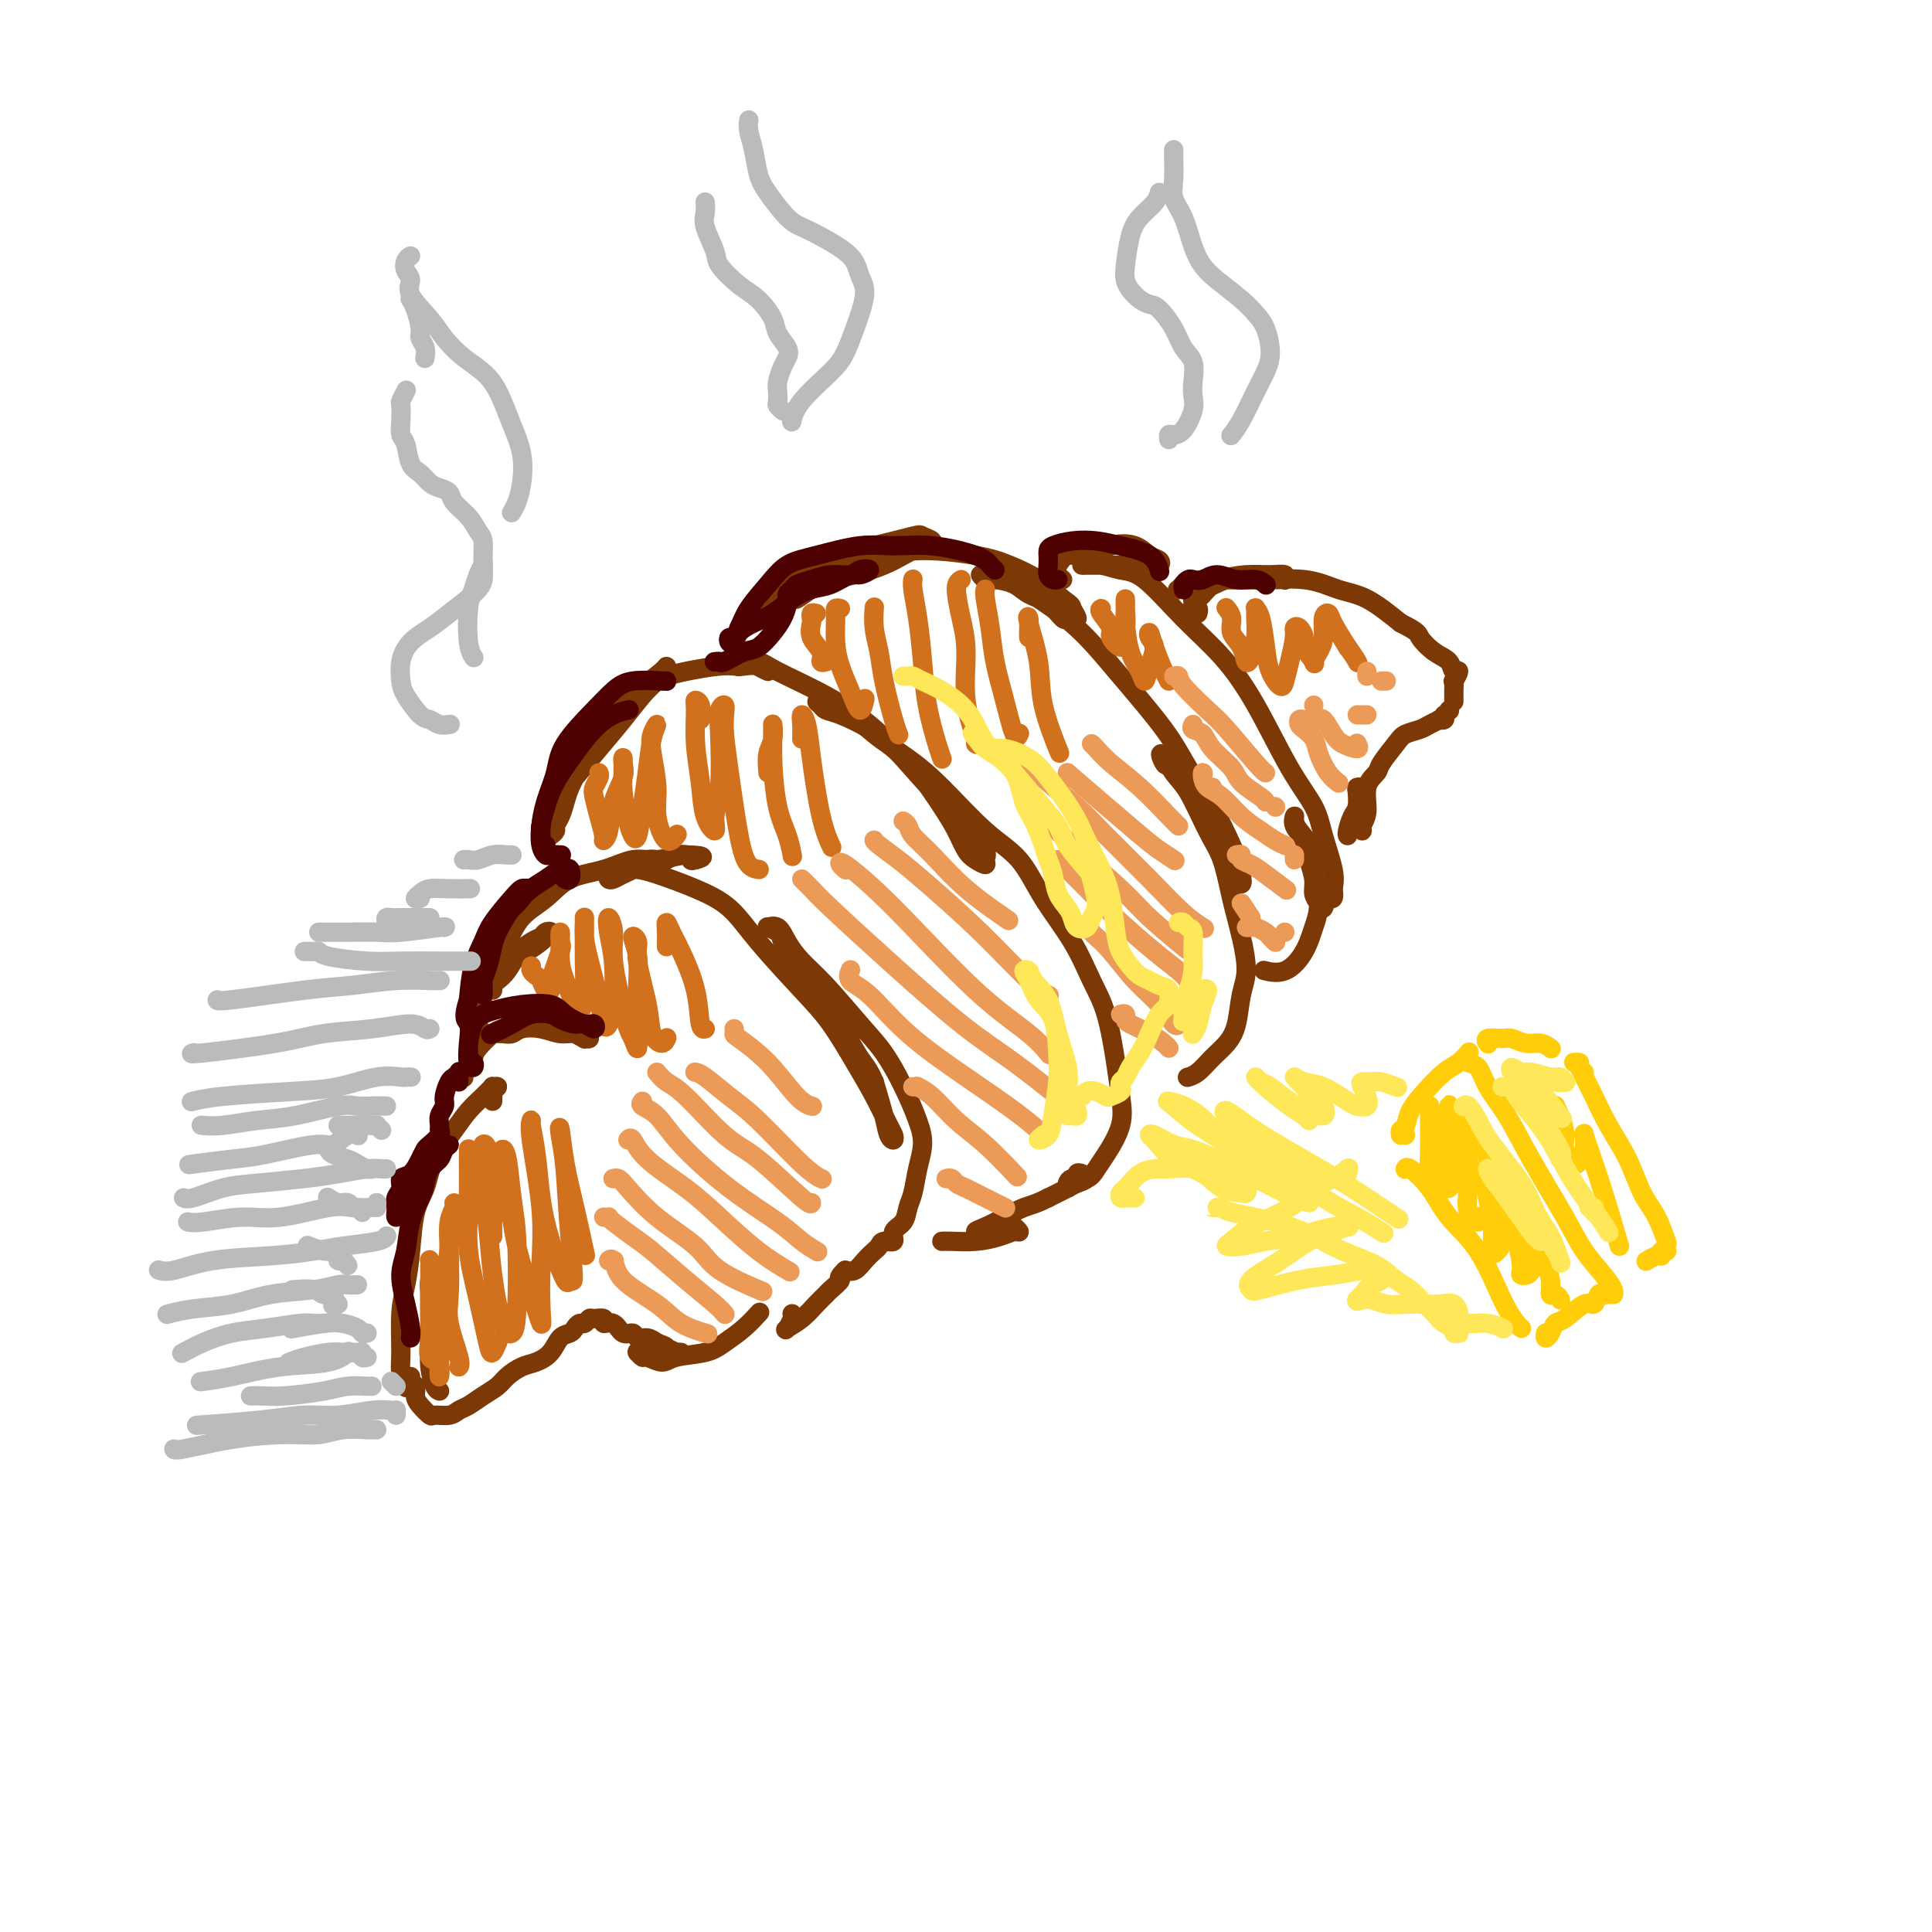 <svg viewBox='0 0 400 400' version='1.1' xmlns='http://www.w3.org/2000/svg' xmlns:xlink='http://www.w3.org/1999/xlink'><g fill='none' stroke='rgb(124,56,5)' stroke-width='4' stroke-linecap='round' stroke-linejoin='round'><path d='M102,228c-0.010,-0.445 -0.021,-0.889 0,-1c0.021,-0.111 0.073,0.113 0,0c-0.073,-0.113 -0.272,-0.563 0,-1c0.272,-0.437 1.014,-0.862 1,-1c-0.014,-0.138 -0.783,0.010 -1,0c-0.217,-0.010 0.120,-0.178 0,0c-0.120,0.178 -0.697,0.702 -1,1c-0.303,0.298 -0.332,0.368 -1,1c-0.668,0.632 -1.976,1.824 -3,3c-1.024,1.176 -1.766,2.336 -3,4c-1.234,1.664 -2.960,3.834 -4,6c-1.040,2.166 -1.393,4.329 -2,6c-0.607,1.671 -1.469,2.849 -2,5c-0.531,2.151 -0.732,5.274 -1,8c-0.268,2.726 -0.604,5.053 -1,7c-0.396,1.947 -0.852,3.513 -1,6c-0.148,2.487 0.012,5.893 0,8c-0.012,2.107 -0.196,2.913 0,4c0.196,1.087 0.770,2.453 1,3c0.230,0.547 0.115,0.273 0,0'/><path d='M85,285c-0.117,0.358 -0.234,0.716 0,1c0.234,0.284 0.820,0.492 1,1c0.180,0.508 -0.047,1.314 0,2c0.047,0.686 0.369,1.252 1,2c0.631,0.748 1.572,1.676 2,2c0.428,0.324 0.344,0.042 1,0c0.656,-0.042 2.052,0.154 3,0c0.948,-0.154 1.446,-0.660 2,-1c0.554,-0.340 1.163,-0.515 2,-1c0.837,-0.485 1.904,-1.281 3,-2c1.096,-0.719 2.223,-1.360 3,-2c0.777,-0.640 1.205,-1.278 2,-2c0.795,-0.722 1.957,-1.527 3,-2c1.043,-0.473 1.967,-0.613 3,-1c1.033,-0.387 2.175,-1.022 3,-2c0.825,-0.978 1.334,-2.300 2,-3c0.666,-0.700 1.488,-0.780 2,-1c0.512,-0.220 0.713,-0.580 1,-1c0.287,-0.420 0.659,-0.898 1,-1c0.341,-0.102 0.650,0.173 1,0c0.350,-0.173 0.741,-0.795 1,-1c0.259,-0.205 0.387,0.005 1,0c0.613,-0.005 1.712,-0.227 2,0c0.288,0.227 -0.236,0.902 0,1c0.236,0.098 1.232,-0.381 2,0c0.768,0.381 1.308,1.621 2,2c0.692,0.379 1.536,-0.105 2,0c0.464,0.105 0.548,0.797 1,1c0.452,0.203 1.272,-0.085 2,0c0.728,0.085 1.364,0.542 2,1'/><path d='M136,278c2.492,0.939 1.723,0.788 2,1c0.277,0.212 1.600,0.789 2,1c0.400,0.211 -0.123,0.057 0,0c0.123,-0.057 0.892,-0.015 1,0c0.108,0.015 -0.444,0.004 -1,0c-0.556,-0.004 -1.115,-0.001 -2,0c-0.885,0.001 -2.094,-0.001 -3,0c-0.906,0.001 -1.507,0.004 -2,0c-0.493,-0.004 -0.877,-0.016 -1,0c-0.123,0.016 0.015,0.062 0,0c-0.015,-0.062 -0.184,-0.230 0,0c0.184,0.230 0.720,0.858 1,1c0.280,0.142 0.304,-0.202 1,0c0.696,0.202 2.065,0.950 3,1c0.935,0.050 1.435,-0.596 3,-1c1.565,-0.404 4.196,-0.564 6,-1c1.804,-0.436 2.783,-1.148 4,-2c1.217,-0.852 2.674,-1.845 4,-3c1.326,-1.155 2.522,-2.473 3,-3c0.478,-0.527 0.239,-0.264 0,0'/><path d='M96,223c0.023,0.096 0.046,0.193 0,0c-0.046,-0.193 -0.160,-0.675 0,-1c0.160,-0.325 0.594,-0.492 1,-1c0.406,-0.508 0.785,-1.355 1,-2c0.215,-0.645 0.267,-1.088 1,-2c0.733,-0.912 2.149,-2.294 3,-3c0.851,-0.706 1.138,-0.736 2,-1c0.862,-0.264 2.300,-0.760 4,-1c1.700,-0.240 3.662,-0.222 5,0c1.338,0.222 2.053,0.648 3,1c0.947,0.352 2.126,0.631 3,1c0.874,0.369 1.444,0.827 2,1c0.556,0.173 1.097,0.061 1,0c-0.097,-0.061 -0.832,-0.073 -1,0c-0.168,0.073 0.233,0.229 0,0c-0.233,-0.229 -1.098,-0.842 -2,-1c-0.902,-0.158 -1.841,0.140 -3,0c-1.159,-0.140 -2.539,-0.717 -4,-1c-1.461,-0.283 -3.004,-0.272 -4,0c-0.996,0.272 -1.447,0.805 -2,1c-0.553,0.195 -1.210,0.052 -2,0c-0.790,-0.052 -1.713,-0.013 -2,0c-0.287,0.013 0.063,0.001 0,0c-0.063,-0.001 -0.539,0.010 -1,0c-0.461,-0.010 -0.908,-0.039 -1,0c-0.092,0.039 0.171,0.148 0,0c-0.171,-0.148 -0.775,-0.554 -1,-1c-0.225,-0.446 -0.071,-0.934 0,-1c0.071,-0.066 0.057,0.290 0,0c-0.057,-0.290 -0.159,-1.226 0,-2c0.159,-0.774 0.580,-1.387 1,-2'/><path d='M100,208c-0.248,-1.530 -0.369,-2.354 0,-3c0.369,-0.646 1.226,-1.114 2,-2c0.774,-0.886 1.464,-2.188 2,-3c0.536,-0.812 0.919,-1.133 2,-2c1.081,-0.867 2.861,-2.282 4,-3c1.139,-0.718 1.639,-0.741 2,-1c0.361,-0.259 0.585,-0.756 1,-1c0.415,-0.244 1.023,-0.236 1,0c-0.023,0.236 -0.677,0.700 -1,1c-0.323,0.300 -0.314,0.437 -1,1c-0.686,0.563 -2.069,1.551 -3,2c-0.931,0.449 -1.412,0.359 -2,1c-0.588,0.641 -1.282,2.011 -2,3c-0.718,0.989 -1.460,1.595 -2,2c-0.540,0.405 -0.876,0.607 -1,1c-0.124,0.393 -0.034,0.976 0,1c0.034,0.024 0.011,-0.511 0,-1c-0.011,-0.489 -0.011,-0.933 0,-1c0.011,-0.067 0.035,0.243 0,0c-0.035,-0.243 -0.127,-1.039 0,-2c0.127,-0.961 0.474,-2.085 1,-3c0.526,-0.915 1.230,-1.620 2,-3c0.770,-1.380 1.605,-3.435 3,-5c1.395,-1.565 3.350,-2.639 5,-4c1.650,-1.361 2.996,-3.011 5,-4c2.004,-0.989 4.666,-1.319 7,-2c2.334,-0.681 4.341,-1.713 6,-2c1.659,-0.287 2.970,0.170 5,0c2.030,-0.170 4.777,-0.969 6,-1c1.223,-0.031 0.921,0.705 1,1c0.079,0.295 0.540,0.147 1,0'/><path d='M144,178c3.544,-0.850 -0.598,-0.974 -2,-1c-1.402,-0.026 -0.066,0.045 0,0c0.066,-0.045 -1.138,-0.205 -2,0c-0.862,0.205 -1.382,0.776 -2,1c-0.618,0.224 -1.334,0.101 -2,0c-0.666,-0.101 -1.281,-0.181 -2,0c-0.719,0.181 -1.541,0.624 -2,1c-0.459,0.376 -0.555,0.687 -1,1c-0.445,0.313 -1.240,0.630 -2,1c-0.760,0.370 -1.486,0.793 -2,1c-0.514,0.207 -0.815,0.199 -1,0c-0.185,-0.199 -0.254,-0.589 0,-1c0.254,-0.411 0.830,-0.843 1,-1c0.170,-0.157 -0.065,-0.041 0,0c0.065,0.041 0.430,0.005 1,0c0.570,-0.005 1.345,0.019 2,0c0.655,-0.019 1.192,-0.082 2,0c0.808,0.082 1.888,0.310 4,1c2.112,0.690 5.256,1.843 8,3c2.744,1.157 5.087,2.317 7,4c1.913,1.683 3.397,3.890 6,7c2.603,3.110 6.326,7.124 9,10c2.674,2.876 4.300,4.616 6,7c1.700,2.384 3.476,5.413 5,8c1.524,2.587 2.798,4.730 4,7c1.202,2.270 2.334,4.665 3,6c0.666,1.335 0.866,1.609 1,2c0.134,0.391 0.201,0.899 0,1c-0.201,0.101 -0.669,-0.203 -1,-1c-0.331,-0.797 -0.523,-2.085 -1,-4c-0.477,-1.915 -1.238,-4.458 -2,-7'/><path d='M181,224c-1.172,-2.765 -2.103,-3.677 -3,-5c-0.897,-1.323 -1.760,-3.058 -3,-5c-1.240,-1.942 -2.856,-4.092 -4,-6c-1.144,-1.908 -1.817,-3.573 -3,-5c-1.183,-1.427 -2.877,-2.617 -4,-4c-1.123,-1.383 -1.676,-2.958 -2,-4c-0.324,-1.042 -0.421,-1.549 -1,-2c-0.579,-0.451 -1.642,-0.845 -2,-1c-0.358,-0.155 -0.011,-0.072 0,0c0.011,0.072 -0.314,0.133 0,0c0.314,-0.133 1.265,-0.459 2,0c0.735,0.459 1.252,1.702 2,3c0.748,1.298 1.726,2.652 3,4c1.274,1.348 2.845,2.691 5,5c2.155,2.309 4.894,5.582 7,8c2.106,2.418 3.581,3.979 5,6c1.419,2.021 2.784,4.502 4,7c1.216,2.498 2.284,5.014 3,7c0.716,1.986 1.080,3.442 1,5c-0.080,1.558 -0.604,3.218 -1,5c-0.396,1.782 -0.665,3.687 -1,5c-0.335,1.313 -0.738,2.036 -1,3c-0.262,0.964 -0.385,2.171 -1,3c-0.615,0.829 -1.722,1.282 -2,2c-0.278,0.718 0.273,1.700 0,2c-0.273,0.300 -1.372,-0.084 -2,0c-0.628,0.084 -0.787,0.636 -1,1c-0.213,0.364 -0.480,0.541 -1,1c-0.520,0.459 -1.294,1.201 -2,2c-0.706,0.799 -1.345,1.657 -2,2c-0.655,0.343 -1.328,0.172 -2,0'/><path d='M175,263c-1.972,1.889 -0.901,1.612 -1,2c-0.099,0.388 -1.368,1.442 -2,2c-0.632,0.558 -0.625,0.621 -1,1c-0.375,0.379 -1.130,1.076 -2,2c-0.870,0.924 -1.855,2.076 -3,3c-1.145,0.924 -2.450,1.621 -3,2c-0.550,0.379 -0.343,0.442 0,0c0.343,-0.442 0.823,-1.388 1,-2c0.177,-0.612 0.051,-0.889 0,-1c-0.051,-0.111 -0.025,-0.055 0,0'/><path d='M114,173c0.447,-0.353 0.894,-0.705 1,-1c0.106,-0.295 -0.128,-0.531 0,-1c0.128,-0.469 0.617,-1.171 1,-2c0.383,-0.829 0.659,-1.785 1,-3c0.341,-1.215 0.747,-2.690 2,-5c1.253,-2.310 3.355,-5.457 5,-8c1.645,-2.543 2.835,-4.483 4,-6c1.165,-1.517 2.307,-2.611 4,-4c1.693,-1.389 3.938,-3.072 5,-4c1.062,-0.928 0.943,-1.100 1,-1c0.057,0.100 0.292,0.471 0,1c-0.292,0.529 -1.110,1.216 -2,2c-0.890,0.784 -1.851,1.666 -3,3c-1.149,1.334 -2.486,3.120 -4,5c-1.514,1.880 -3.204,3.852 -5,6c-1.796,2.148 -3.697,4.470 -5,6c-1.303,1.530 -2.009,2.268 -3,4c-0.991,1.732 -2.266,4.458 -3,6c-0.734,1.542 -0.925,1.901 -1,2c-0.075,0.099 -0.032,-0.062 0,0c0.032,0.062 0.053,0.346 0,0c-0.053,-0.346 -0.179,-1.321 0,-2c0.179,-0.679 0.665,-1.063 1,-2c0.335,-0.937 0.521,-2.428 1,-4c0.479,-1.572 1.252,-3.225 2,-5c0.748,-1.775 1.470,-3.670 3,-6c1.530,-2.330 3.869,-5.094 6,-7c2.131,-1.906 4.056,-2.954 6,-4c1.944,-1.046 3.908,-2.089 7,-3c3.092,-0.911 7.312,-1.689 10,-2c2.688,-0.311 3.844,-0.156 5,0'/><path d='M153,138c3.112,-0.367 3.392,-0.284 4,0c0.608,0.284 1.544,0.770 2,1c0.456,0.230 0.431,0.205 0,0c-0.431,-0.205 -1.267,-0.591 -2,-1c-0.733,-0.409 -1.364,-0.842 -2,-1c-0.636,-0.158 -1.279,-0.043 -2,0c-0.721,0.043 -1.520,0.012 -2,0c-0.480,-0.012 -0.641,-0.004 -1,0c-0.359,0.004 -0.916,0.005 -1,0c-0.084,-0.005 0.305,-0.015 1,0c0.695,0.015 1.696,0.057 3,0c1.304,-0.057 2.910,-0.212 4,0c1.090,0.212 1.663,0.791 4,2c2.337,1.209 6.438,3.050 10,5c3.562,1.950 6.584,4.010 9,6c2.416,1.990 4.227,3.909 7,7c2.773,3.091 6.510,7.355 9,10c2.490,2.645 3.733,3.673 5,5c1.267,1.327 2.558,2.954 3,4c0.442,1.046 0.036,1.512 0,2c-0.036,0.488 0.298,0.997 0,1c-0.298,0.003 -1.229,-0.501 -2,-1c-0.771,-0.499 -1.381,-0.993 -2,-2c-0.619,-1.007 -1.247,-2.527 -2,-4c-0.753,-1.473 -1.629,-2.899 -3,-5c-1.371,-2.101 -3.236,-4.878 -5,-7c-1.764,-2.122 -3.429,-3.591 -5,-5c-1.571,-1.409 -3.050,-2.759 -5,-4c-1.950,-1.241 -4.371,-2.373 -6,-3c-1.629,-0.627 -2.465,-0.751 -3,-1c-0.535,-0.249 -0.767,-0.625 -1,-1'/><path d='M170,146c-2.105,-1.450 0.133,-0.573 1,0c0.867,0.573 0.363,0.844 1,1c0.637,0.156 2.415,0.197 4,1c1.585,0.803 2.976,2.368 5,4c2.024,1.632 4.682,3.332 7,5c2.318,1.668 4.297,3.304 7,6c2.703,2.696 6.131,6.453 9,9c2.869,2.547 5.181,3.884 7,6c1.819,2.116 3.145,5.012 5,8c1.855,2.988 4.237,6.069 6,9c1.763,2.931 2.906,5.713 4,8c1.094,2.287 2.140,4.079 3,7c0.860,2.921 1.534,6.970 2,10c0.466,3.030 0.723,5.040 1,7c0.277,1.960 0.576,3.869 0,6c-0.576,2.131 -2.025,4.484 -3,6c-0.975,1.516 -1.476,2.195 -2,3c-0.524,0.805 -1.070,1.737 -2,2c-0.930,0.263 -2.245,-0.142 -3,0c-0.755,0.142 -0.949,0.833 -1,1c-0.051,0.167 0.043,-0.189 0,0c-0.043,0.189 -0.222,0.923 0,1c0.222,0.077 0.846,-0.502 1,-1c0.154,-0.498 -0.164,-0.915 0,-1c0.164,-0.085 0.808,0.163 1,0c0.192,-0.163 -0.068,-0.735 0,-1c0.068,-0.265 0.466,-0.223 1,0c0.534,0.223 1.205,0.627 1,1c-0.205,0.373 -1.286,0.716 -2,1c-0.714,0.284 -1.061,0.510 -2,1c-0.939,0.490 -2.469,1.245 -4,2'/><path d='M217,248c-2.491,1.288 -3.719,1.509 -5,2c-1.281,0.491 -2.615,1.252 -4,2c-1.385,0.748 -2.819,1.483 -4,2c-1.181,0.517 -2.107,0.817 -2,1c0.107,0.183 1.248,0.249 2,0c0.752,-0.249 1.114,-0.814 2,-1c0.886,-0.186 2.297,0.005 3,0c0.703,-0.005 0.700,-0.208 1,0c0.300,0.208 0.905,0.826 1,1c0.095,0.174 -0.318,-0.097 -1,0c-0.682,0.097 -1.633,0.562 -3,1c-1.367,0.438 -3.150,0.849 -5,1c-1.850,0.151 -3.767,0.041 -5,0c-1.233,-0.041 -1.781,-0.012 -2,0c-0.219,0.012 -0.110,0.006 0,0'/><path d='M161,128c-0.315,-0.027 -0.630,-0.054 -1,0c-0.370,0.054 -0.794,0.189 -1,0c-0.206,-0.189 -0.195,-0.701 0,-1c0.195,-0.299 0.575,-0.383 1,-1c0.425,-0.617 0.895,-1.766 2,-3c1.105,-1.234 2.844,-2.552 5,-4c2.156,-1.448 4.730,-3.026 7,-4c2.270,-0.974 4.236,-1.345 7,-2c2.764,-0.655 6.326,-1.595 8,-2c1.674,-0.405 1.461,-0.275 2,0c0.539,0.275 1.828,0.693 2,1c0.172,0.307 -0.775,0.501 -2,1c-1.225,0.499 -2.728,1.302 -4,2c-1.272,0.698 -2.314,1.291 -4,2c-1.686,0.709 -4.018,1.535 -6,2c-1.982,0.465 -3.615,0.571 -5,1c-1.385,0.429 -2.522,1.182 -4,2c-1.478,0.818 -3.297,1.703 -4,2c-0.703,0.297 -0.291,0.008 0,0c0.291,-0.008 0.462,0.267 1,0c0.538,-0.267 1.444,-1.074 3,-2c1.556,-0.926 3.762,-1.970 6,-3c2.238,-1.030 4.509,-2.047 7,-3c2.491,-0.953 5.200,-1.841 9,-2c3.800,-0.159 8.689,0.411 12,1c3.311,0.589 5.045,1.197 7,2c1.955,0.803 4.130,1.801 6,3c1.870,1.199 3.435,2.600 5,4'/><path d='M220,124c2.082,1.415 1.786,1.454 2,2c0.214,0.546 0.939,1.601 1,2c0.061,0.399 -0.543,0.143 -1,0c-0.457,-0.143 -0.767,-0.174 -1,0c-0.233,0.174 -0.387,0.554 -1,0c-0.613,-0.554 -1.683,-2.042 -3,-3c-1.317,-0.958 -2.879,-1.386 -4,-2c-1.121,-0.614 -1.801,-1.415 -3,-2c-1.199,-0.585 -2.919,-0.956 -4,-1c-1.081,-0.044 -1.525,0.237 -2,0c-0.475,-0.237 -0.982,-0.991 -1,-1c-0.018,-0.009 0.454,0.729 1,1c0.546,0.271 1.166,0.076 2,0c0.834,-0.076 1.882,-0.031 4,1c2.118,1.031 5.307,3.049 8,5c2.693,1.951 4.891,3.835 7,6c2.109,2.165 4.130,4.612 7,8c2.870,3.388 6.591,7.716 9,11c2.409,3.284 3.507,5.524 5,8c1.493,2.476 3.380,5.190 5,8c1.620,2.810 2.972,5.717 4,8c1.028,2.283 1.733,3.943 2,5c0.267,1.057 0.095,1.512 0,2c-0.095,0.488 -0.112,1.009 0,1c0.112,-0.009 0.352,-0.549 0,-1c-0.352,-0.451 -1.296,-0.814 -2,-2c-0.704,-1.186 -1.169,-3.196 -2,-5c-0.831,-1.804 -2.027,-3.401 -3,-5c-0.973,-1.599 -1.724,-3.200 -3,-5c-1.276,-1.800 -3.079,-3.800 -4,-5c-0.921,-1.200 -0.961,-1.600 -1,-2'/><path d='M242,158c-2.601,-3.844 -1.602,-0.956 -1,0c0.602,0.956 0.808,-0.022 1,0c0.192,0.022 0.369,1.045 1,2c0.631,0.955 1.716,1.842 3,4c1.284,2.158 2.765,5.588 4,8c1.235,2.412 2.223,3.805 3,6c0.777,2.195 1.344,5.192 2,8c0.656,2.808 1.400,5.427 2,8c0.600,2.573 1.056,5.101 1,7c-0.056,1.899 -0.623,3.171 -1,5c-0.377,1.829 -0.564,4.217 -1,6c-0.436,1.783 -1.122,2.961 -2,4c-0.878,1.039 -1.947,1.938 -3,3c-1.053,1.062 -2.091,2.286 -3,3c-0.909,0.714 -1.688,0.918 -2,1c-0.312,0.082 -0.156,0.041 0,0'/><path d='M220,120c-0.452,-0.415 -0.903,-0.831 -1,-1c-0.097,-0.169 0.161,-0.092 0,0c-0.161,0.092 -0.739,0.198 -1,0c-0.261,-0.198 -0.203,-0.701 0,-1c0.203,-0.299 0.550,-0.393 1,-1c0.450,-0.607 1.002,-1.725 2,-2c0.998,-0.275 2.443,0.293 4,0c1.557,-0.293 3.228,-1.448 5,-2c1.772,-0.552 3.647,-0.502 5,0c1.353,0.502 2.186,1.455 3,2c0.814,0.545 1.610,0.682 2,1c0.390,0.318 0.374,0.817 0,1c-0.374,0.183 -1.105,0.049 -2,0c-0.895,-0.049 -1.953,-0.013 -3,0c-1.047,0.013 -2.083,0.004 -3,0c-0.917,-0.004 -1.716,-0.002 -3,0c-1.284,0.002 -3.054,0.004 -4,0c-0.946,-0.004 -1.068,-0.014 -1,0c0.068,0.014 0.325,0.052 1,0c0.675,-0.052 1.767,-0.195 3,0c1.233,0.195 2.606,0.726 4,1c1.394,0.274 2.808,0.290 5,2c2.192,1.710 5.161,5.114 8,8c2.839,2.886 5.547,5.255 8,8c2.453,2.745 4.651,5.865 7,10c2.349,4.135 4.851,9.285 7,13c2.149,3.715 3.947,5.996 5,8c1.053,2.004 1.360,3.732 2,6c0.640,2.268 1.611,5.077 2,7c0.389,1.923 0.194,2.962 0,4'/><path d='M276,184c0.441,2.951 -0.455,1.830 -1,2c-0.545,0.170 -0.738,1.631 -1,2c-0.262,0.369 -0.594,-0.355 -1,-1c-0.406,-0.645 -0.887,-1.212 -1,-2c-0.113,-0.788 0.142,-1.799 0,-3c-0.142,-1.201 -0.679,-2.593 -1,-4c-0.321,-1.407 -0.424,-2.831 -1,-4c-0.576,-1.169 -1.626,-2.085 -2,-3c-0.374,-0.915 -0.073,-1.830 0,-2c0.073,-0.170 -0.081,0.404 0,1c0.081,0.596 0.397,1.215 1,2c0.603,0.785 1.491,1.738 2,3c0.509,1.262 0.637,2.833 1,5c0.363,2.167 0.962,4.931 1,7c0.038,2.069 -0.483,3.444 -1,5c-0.517,1.556 -1.028,3.293 -2,5c-0.972,1.707 -2.405,3.385 -4,4c-1.595,0.615 -3.353,0.165 -4,0c-0.647,-0.165 -0.185,-0.047 0,0c0.185,0.047 0.092,0.024 0,0'/><path d='M248,127c0.115,-0.444 0.229,-0.888 0,-1c-0.229,-0.112 -0.802,0.108 -1,0c-0.198,-0.108 -0.021,-0.543 0,-1c0.021,-0.457 -0.113,-0.935 0,-1c0.113,-0.065 0.473,0.284 1,0c0.527,-0.284 1.221,-1.202 2,-2c0.779,-0.798 1.644,-1.478 3,-2c1.356,-0.522 3.202,-0.886 5,-1c1.798,-0.114 3.548,0.022 5,0c1.452,-0.022 2.605,-0.202 3,0c0.395,0.202 0.031,0.786 0,1c-0.031,0.214 0.271,0.058 0,0c-0.271,-0.058 -1.114,-0.017 -2,0c-0.886,0.017 -1.813,0.008 -3,0c-1.187,-0.008 -2.632,-0.017 -4,0c-1.368,0.017 -2.657,0.061 -4,0c-1.343,-0.061 -2.739,-0.227 -4,0c-1.261,0.227 -2.386,0.845 -3,1c-0.614,0.155 -0.718,-0.155 -1,0c-0.282,0.155 -0.744,0.776 -1,1c-0.256,0.224 -0.306,0.052 0,0c0.306,-0.052 0.968,0.015 1,0c0.032,-0.015 -0.566,-0.111 0,0c0.566,0.111 2.295,0.429 4,0c1.705,-0.429 3.384,-1.603 5,-2c1.616,-0.397 3.168,-0.015 6,0c2.832,0.015 6.945,-0.336 10,0c3.055,0.336 5.053,1.360 7,2c1.947,0.640 3.842,0.897 6,2c2.158,1.103 4.579,3.051 7,5'/><path d='M290,129c3.864,1.913 3.523,2.195 4,3c0.477,0.805 1.770,2.133 3,3c1.230,0.867 2.396,1.274 3,2c0.604,0.726 0.645,1.772 1,2c0.355,0.228 1.023,-0.361 1,0c-0.023,0.361 -0.738,1.673 -1,2c-0.262,0.327 -0.070,-0.332 0,0c0.070,0.332 0.019,1.656 0,2c-0.019,0.344 -0.005,-0.292 0,0c0.005,0.292 0.001,1.512 0,2c-0.001,0.488 -0.001,0.244 0,0'/><path d='M300,147c0.000,0.000 0.100,0.100 0.1,0.1'/><path d='M299,148c0.127,0.416 0.253,0.833 0,1c-0.253,0.167 -0.887,0.086 -1,0c-0.113,-0.086 0.295,-0.177 0,0c-0.295,0.177 -1.291,0.621 -2,1c-0.709,0.379 -1.130,0.692 -2,1c-0.870,0.308 -2.188,0.611 -3,1c-0.812,0.389 -1.116,0.863 -2,2c-0.884,1.137 -2.346,2.938 -3,4c-0.654,1.062 -0.500,1.386 -1,2c-0.500,0.614 -1.654,1.520 -2,3c-0.346,1.480 0.117,3.535 0,5c-0.117,1.465 -0.815,2.341 -1,3c-0.185,0.659 0.142,1.100 0,1c-0.142,-0.100 -0.755,-0.743 -1,-1c-0.245,-0.257 -0.123,-0.129 0,0'/><path d='M282,163c-0.417,-0.033 -0.833,-0.065 -1,0c-0.167,0.065 -0.083,0.228 0,1c0.083,0.772 0.166,2.154 0,3c-0.166,0.846 -0.581,1.154 -1,2c-0.419,0.846 -0.844,2.228 -1,3c-0.156,0.772 -0.045,0.935 0,1c0.045,0.065 0.022,0.033 0,0'/><path d='M91,263c0.083,0.434 0.166,0.869 0,1c-0.166,0.131 -0.580,-0.041 -1,0c-0.420,0.041 -0.845,0.295 -1,1c-0.155,0.705 -0.039,1.859 0,3c0.039,1.141 0.000,2.267 0,4c0.000,1.733 0.039,4.072 0,6c-0.039,1.928 -0.155,3.445 0,5c0.155,1.555 0.580,3.150 1,4c0.420,0.850 0.834,0.957 1,1c0.166,0.043 0.083,0.021 0,0'/><path d='M91,263c0.000,0.300 0.000,0.599 0,1c0.000,0.401 0.000,0.902 0,1c0.000,0.098 0.000,-0.209 0,0c0.000,0.209 0.000,0.932 0,2c0.000,1.068 -0.000,2.480 0,3c0.000,0.520 0.000,0.149 0,0c0.000,-0.149 0.000,-0.074 0,0'/></g>
<g fill='none' stroke='rgb(210,113,29)' stroke-width='4' stroke-linecap='round' stroke-linejoin='round'><path d='M91,262c-0.309,0.106 -0.619,0.211 -1,0c-0.381,-0.211 -0.834,-0.739 -1,-1c-0.166,-0.261 -0.045,-0.255 0,0c0.045,0.255 0.013,0.759 0,1c-0.013,0.241 -0.006,0.219 0,1c0.006,0.781 0.010,2.365 0,4c-0.010,1.635 -0.033,3.320 0,5c0.033,1.680 0.122,3.355 0,5c-0.122,1.645 -0.454,3.259 0,4c0.454,0.741 1.695,0.609 2,2c0.305,1.391 -0.325,4.306 0,-1c0.325,-5.306 1.605,-18.831 2,-24c0.395,-5.169 -0.094,-1.980 0,-2c0.094,-0.020 0.771,-3.248 1,-5c0.229,-1.752 0.009,-2.027 0,-2c-0.009,0.027 0.192,0.355 0,1c-0.192,0.645 -0.776,1.605 -1,3c-0.224,1.395 -0.088,3.225 0,6c0.088,2.775 0.129,6.495 0,9c-0.129,2.505 -0.426,3.795 0,6c0.426,2.205 1.576,5.324 2,7c0.424,1.676 0.121,1.907 0,2c-0.121,0.093 -0.061,0.046 0,0'/><path d='M97,252c-0.000,-1.674 -0.000,-3.347 0,-5c0.000,-1.653 0.000,-3.285 0,-5c-0.000,-1.715 -0.002,-3.513 0,-4c0.002,-0.487 0.006,0.336 0,1c-0.006,0.664 -0.023,1.168 0,3c0.023,1.832 0.086,4.990 0,8c-0.086,3.010 -0.321,5.871 0,9c0.321,3.129 1.196,6.526 2,10c0.804,3.474 1.535,7.024 2,9c0.465,1.976 0.664,2.378 1,2c0.336,-0.378 0.810,-1.537 1,-2c0.190,-0.463 0.095,-0.232 0,0'/><path d='M102,256c-0.022,-1.101 -0.044,-2.202 0,-4c0.044,-1.798 0.155,-4.293 0,-7c-0.155,-2.707 -0.574,-5.624 -1,-7c-0.426,-1.376 -0.858,-1.209 -1,-1c-0.142,0.209 0.006,0.462 0,2c-0.006,1.538 -0.167,4.361 0,7c0.167,2.639 0.661,5.093 1,8c0.339,2.907 0.522,6.268 1,10c0.478,3.732 1.249,7.836 2,10c0.751,2.164 1.480,2.388 2,2c0.520,-0.388 0.829,-1.387 1,-5c0.171,-3.613 0.203,-9.840 0,-14c-0.203,-4.160 -0.640,-6.255 -1,-9c-0.360,-2.745 -0.641,-6.142 -1,-8c-0.359,-1.858 -0.794,-2.176 -1,-2c-0.206,0.176 -0.181,0.848 0,2c0.181,1.152 0.518,2.784 1,6c0.482,3.216 1.109,8.017 2,12c0.891,3.983 2.045,7.148 3,10c0.955,2.852 1.713,5.392 2,6c0.287,0.608 0.105,-0.716 0,-3c-0.105,-2.284 -0.134,-5.526 0,-9c0.134,-3.474 0.431,-7.178 0,-12c-0.431,-4.822 -1.591,-10.761 -2,-14c-0.409,-3.239 -0.066,-3.778 0,-4c0.066,-0.222 -0.144,-0.128 0,1c0.144,1.128 0.641,3.288 1,6c0.359,2.712 0.581,5.974 1,9c0.419,3.026 1.036,5.815 2,9c0.964,3.185 2.275,6.767 3,8c0.725,1.233 0.862,0.116 1,-1'/><path d='M118,264c1.283,3.885 0.490,-2.403 0,-8c-0.490,-5.597 -0.676,-10.501 -1,-14c-0.324,-3.499 -0.787,-5.591 -1,-7c-0.213,-1.409 -0.176,-2.134 0,-1c0.176,1.134 0.490,4.129 1,7c0.510,2.871 1.214,5.619 2,9c0.786,3.381 1.653,7.395 2,9c0.347,1.605 0.173,0.803 0,0'/><path d='M110,200c-0.089,0.324 -0.177,0.648 0,1c0.177,0.352 0.620,0.734 1,1c0.380,0.266 0.698,0.418 1,1c0.302,0.582 0.589,1.594 1,2c0.411,0.406 0.947,0.205 1,0c0.053,-0.205 -0.378,-0.415 0,-2c0.378,-1.585 1.565,-4.546 2,-6c0.435,-1.454 0.119,-1.402 0,-2c-0.119,-0.598 -0.039,-1.845 0,-2c0.039,-0.155 0.038,0.782 0,2c-0.038,1.218 -0.111,2.718 0,4c0.111,1.282 0.408,2.347 1,4c0.592,1.653 1.479,3.895 2,5c0.521,1.105 0.675,1.073 1,1c0.325,-0.073 0.819,-0.186 1,-2c0.181,-1.814 0.048,-5.329 0,-8c-0.048,-2.671 -0.011,-4.497 0,-6c0.011,-1.503 -0.004,-2.682 0,-3c0.004,-0.318 0.029,0.227 0,1c-0.029,0.773 -0.110,1.776 0,3c0.110,1.224 0.411,2.670 1,5c0.589,2.330 1.465,5.545 2,8c0.535,2.455 0.728,4.149 1,5c0.272,0.851 0.622,0.860 1,0c0.378,-0.860 0.785,-2.587 1,-5c0.215,-2.413 0.238,-5.511 0,-8c-0.238,-2.489 -0.738,-4.369 -1,-6c-0.262,-1.631 -0.287,-3.015 0,-3c0.287,0.015 0.885,1.427 1,3c0.115,1.573 -0.253,3.307 0,6c0.253,2.693 1.126,6.347 2,10'/><path d='M129,209c0.857,4.119 1.499,4.917 2,6c0.501,1.083 0.861,2.450 1,2c0.139,-0.450 0.055,-2.718 0,-5c-0.055,-2.282 -0.083,-4.580 0,-7c0.083,-2.420 0.278,-4.964 0,-7c-0.278,-2.036 -1.029,-3.566 -1,-4c0.029,-0.434 0.837,0.228 1,1c0.163,0.772 -0.321,1.653 0,4c0.321,2.347 1.445,6.159 2,9c0.555,2.841 0.541,4.710 1,6c0.459,1.290 1.393,2.001 2,2c0.607,-0.001 0.888,-0.715 1,-1c0.112,-0.285 0.056,-0.143 0,0'/><path d='M138,196c0.020,-1.000 0.040,-2.000 0,-3c-0.040,-1.000 -0.141,-2.002 0,-2c0.141,0.002 0.525,1.006 1,2c0.475,0.994 1.042,1.979 2,4c0.958,2.021 2.308,5.078 3,8c0.692,2.922 0.725,5.710 1,7c0.275,1.290 0.793,1.083 1,1c0.207,-0.083 0.104,-0.041 0,0'/><path d='M124,160c0.107,0.232 0.215,0.465 0,1c-0.215,0.535 -0.752,1.374 -1,2c-0.248,0.626 -0.207,1.041 0,2c0.207,0.959 0.579,2.463 1,4c0.421,1.537 0.891,3.107 1,4c0.109,0.893 -0.143,1.109 0,1c0.143,-0.109 0.679,-0.543 1,-2c0.321,-1.457 0.426,-3.937 1,-6c0.574,-2.063 1.617,-3.710 2,-5c0.383,-1.290 0.106,-2.224 0,-3c-0.106,-0.776 -0.039,-1.392 0,-1c0.039,0.392 0.052,1.794 0,3c-0.052,1.206 -0.169,2.215 0,4c0.169,1.785 0.623,4.346 1,6c0.377,1.654 0.678,2.399 1,3c0.322,0.601 0.665,1.056 1,0c0.335,-1.056 0.661,-3.623 1,-6c0.339,-2.377 0.692,-4.565 1,-7c0.308,-2.435 0.570,-5.118 1,-7c0.430,-1.882 1.028,-2.964 1,-3c-0.028,-0.036 -0.681,0.973 -1,2c-0.319,1.027 -0.302,2.072 0,4c0.302,1.928 0.890,4.740 1,7c0.110,2.260 -0.259,3.966 0,6c0.259,2.034 1.147,4.394 2,5c0.853,0.606 1.672,-0.541 2,-1c0.328,-0.459 0.164,-0.229 0,0'/><path d='M145,149c0.115,-1.137 0.230,-2.274 0,-3c-0.230,-0.726 -0.806,-1.041 -1,-1c-0.194,0.041 -0.006,0.437 0,2c0.006,1.563 -0.171,4.292 0,7c0.171,2.708 0.691,5.396 1,8c0.309,2.604 0.409,5.124 1,7c0.591,1.876 1.674,3.109 2,3c0.326,-0.109 -0.105,-1.561 0,-3c0.105,-1.439 0.746,-2.864 1,-6c0.254,-3.136 0.120,-7.983 0,-11c-0.120,-3.017 -0.226,-4.205 0,-5c0.226,-0.795 0.785,-1.196 1,-1c0.215,0.196 0.088,0.991 0,2c-0.088,1.009 -0.135,2.232 0,4c0.135,1.768 0.453,4.082 1,8c0.547,3.918 1.322,9.442 2,13c0.678,3.558 1.260,5.150 2,6c0.740,0.850 1.640,0.957 2,1c0.360,0.043 0.180,0.021 0,0'/><path d='M159,160c-0.114,-1.450 -0.227,-2.899 0,-4c0.227,-1.101 0.795,-1.853 1,-3c0.205,-1.147 0.047,-2.689 0,-3c-0.047,-0.311 0.015,0.607 0,2c-0.015,1.393 -0.109,3.259 0,6c0.109,2.741 0.422,6.356 1,9c0.578,2.644 1.423,4.317 2,6c0.577,1.683 0.886,3.376 1,4c0.114,0.624 0.033,0.178 0,0c-0.033,-0.178 -0.016,-0.089 0,0'/><path d='M166,153c0.025,-1.015 0.051,-2.030 0,-3c-0.051,-0.970 -0.178,-1.895 0,-2c0.178,-0.105 0.661,0.610 1,2c0.339,1.390 0.534,3.455 1,7c0.466,3.545 1.202,8.570 2,12c0.798,3.430 1.656,5.266 2,6c0.344,0.734 0.172,0.367 0,0'/><path d='M169,127c-0.418,-0.102 -0.836,-0.204 -1,0c-0.164,0.204 -0.073,0.713 0,1c0.073,0.287 0.128,0.350 0,1c-0.128,0.650 -0.440,1.887 0,3c0.440,1.113 1.634,2.102 2,3c0.366,0.898 -0.094,1.703 0,2c0.094,0.297 0.741,0.085 1,0c0.259,-0.085 0.129,-0.042 0,0'/><path d='M174,126c-0.427,-0.107 -0.855,-0.214 -1,0c-0.145,0.214 -0.008,0.750 0,2c0.008,1.250 -0.113,3.213 0,5c0.113,1.787 0.461,3.396 1,5c0.539,1.604 1.268,3.203 2,5c0.732,1.797 1.466,3.791 2,4c0.534,0.209 0.867,-1.369 1,-2c0.133,-0.631 0.067,-0.316 0,0'/><path d='M181,126c-0.007,0.090 -0.014,0.179 0,0c0.014,-0.179 0.049,-0.627 0,0c-0.049,0.627 -0.181,2.329 0,4c0.181,1.671 0.676,3.310 1,5c0.324,1.690 0.479,3.432 1,6c0.521,2.568 1.410,5.960 2,8c0.590,2.040 0.883,2.726 1,3c0.117,0.274 0.059,0.137 0,0'/><path d='M189,120c-0.006,0.027 -0.013,0.055 0,0c0.013,-0.055 0.044,-0.192 0,0c-0.044,0.192 -0.163,0.712 0,2c0.163,1.288 0.608,3.344 1,6c0.392,2.656 0.732,5.913 1,9c0.268,3.087 0.464,6.003 1,9c0.536,2.997 1.414,6.076 2,8c0.586,1.924 0.882,2.693 1,3c0.118,0.307 0.059,0.154 0,0'/><path d='M199,120c-0.501,0.314 -1.002,0.628 -1,2c0.002,1.372 0.508,3.804 1,6c0.492,2.196 0.969,4.158 1,7c0.031,2.842 -0.383,6.566 0,10c0.383,3.434 1.565,6.578 2,8c0.435,1.422 0.124,1.120 0,1c-0.124,-0.120 -0.062,-0.060 0,0'/><path d='M204,122c-0.095,0.328 -0.191,0.657 0,2c0.191,1.343 0.668,3.701 1,6c0.332,2.299 0.520,4.539 1,7c0.480,2.461 1.252,5.144 2,8c0.748,2.856 1.471,5.884 2,7c0.529,1.116 0.866,0.319 1,0c0.134,-0.319 0.067,-0.159 0,0'/><path d='M213,132c-0.016,-0.639 -0.032,-1.278 0,-2c0.032,-0.722 0.111,-1.527 0,-2c-0.111,-0.473 -0.411,-0.616 0,1c0.411,1.616 1.533,4.990 2,8c0.467,3.010 0.280,5.657 1,9c0.720,3.343 2.349,7.384 3,9c0.651,1.616 0.326,0.808 0,0'/><path d='M228,126c-0.243,0.124 -0.487,0.247 0,1c0.487,0.753 1.703,2.135 2,3c0.297,0.865 -0.327,1.214 0,2c0.327,0.786 1.604,2.009 2,2c0.396,-0.009 -0.090,-1.250 0,-2c0.090,-0.750 0.756,-1.007 1,-2c0.244,-0.993 0.067,-2.720 0,-4c-0.067,-1.280 -0.025,-2.114 0,-2c0.025,0.114 0.034,1.175 0,2c-0.034,0.825 -0.112,1.415 0,3c0.112,1.585 0.413,4.166 1,6c0.587,1.834 1.460,2.920 2,4c0.540,1.080 0.747,2.154 1,2c0.253,-0.154 0.553,-1.537 1,-3c0.447,-1.463 1.040,-3.006 1,-4c-0.040,-0.994 -0.715,-1.440 -1,-2c-0.285,-0.560 -0.181,-1.236 0,-1c0.181,0.236 0.440,1.383 1,3c0.560,1.617 1.420,3.705 2,5c0.580,1.295 0.880,1.799 1,2c0.120,0.201 0.060,0.101 0,0'/><path d='M254,126c-0.128,-0.153 -0.256,-0.306 0,0c0.256,0.306 0.894,1.073 1,2c0.106,0.927 -0.322,2.016 0,3c0.322,0.984 1.393,1.862 2,3c0.607,1.138 0.751,2.536 1,3c0.249,0.464 0.602,-0.006 1,-1c0.398,-0.994 0.842,-2.512 1,-4c0.158,-1.488 0.032,-2.944 0,-4c-0.032,-1.056 0.032,-1.711 0,-2c-0.032,-0.289 -0.160,-0.213 0,0c0.160,0.213 0.606,0.564 1,2c0.394,1.436 0.735,3.958 1,6c0.265,2.042 0.453,3.606 1,5c0.547,1.394 1.452,2.619 2,3c0.548,0.381 0.738,-0.082 1,-1c0.262,-0.918 0.596,-2.292 1,-4c0.404,-1.708 0.877,-3.749 1,-5c0.123,-1.251 -0.103,-1.711 0,-2c0.103,-0.289 0.535,-0.405 1,0c0.465,0.405 0.965,1.333 1,2c0.035,0.667 -0.393,1.075 0,2c0.393,0.925 1.607,2.367 2,3c0.393,0.633 -0.035,0.456 0,0c0.035,-0.456 0.533,-1.190 1,-2c0.467,-0.810 0.904,-1.695 1,-3c0.096,-1.305 -0.150,-3.030 0,-4c0.150,-0.970 0.694,-1.184 1,-1c0.306,0.184 0.373,0.767 1,2c0.627,1.233 1.813,3.117 3,5'/><path d='M279,134c1.222,1.600 1.778,2.600 2,3c0.222,0.400 0.111,0.200 0,0'/></g>
<g fill='none' stroke='rgb(236,154,87)' stroke-width='4' stroke-linecap='round' stroke-linejoin='round'><path d='M127,261c0.140,-0.024 0.281,-0.047 0,0c-0.281,0.047 -0.983,0.166 -1,0c-0.017,-0.166 0.651,-0.615 1,0c0.349,0.615 0.378,2.295 2,4c1.622,1.705 4.837,3.436 7,5c2.163,1.564 3.275,2.959 5,4c1.725,1.041 4.064,1.726 5,2c0.936,0.274 0.468,0.137 0,0'/><path d='M125,252c0.426,0.010 0.852,0.019 1,0c0.148,-0.019 0.018,-0.068 0,0c-0.018,0.068 0.075,0.252 1,1c0.925,0.748 2.682,2.061 4,3c1.318,0.939 2.196,1.506 4,3c1.804,1.494 4.535,3.916 7,6c2.465,2.084 4.664,3.830 6,5c1.336,1.170 1.810,1.763 2,2c0.190,0.237 0.095,0.119 0,0'/><path d='M127,244c0.023,-0.006 0.046,-0.012 0,0c-0.046,0.012 -0.161,0.043 0,0c0.161,-0.043 0.596,-0.158 1,0c0.404,0.158 0.775,0.589 2,2c1.225,1.411 3.303,3.801 6,6c2.697,2.199 6.011,4.208 8,6c1.989,1.792 2.651,3.367 5,5c2.349,1.633 6.385,3.324 8,4c1.615,0.676 0.807,0.338 0,0'/><path d='M130,236c0.283,-0.307 0.565,-0.614 1,0c0.435,0.614 1.021,2.147 3,4c1.979,1.853 5.351,4.024 8,6c2.649,1.976 4.576,3.756 7,6c2.424,2.244 5.345,4.950 8,7c2.655,2.050 5.044,3.443 6,4c0.956,0.557 0.478,0.279 0,0'/><path d='M133,228c-0.250,0.318 -0.500,0.637 0,1c0.500,0.363 1.750,0.772 3,2c1.250,1.228 2.500,3.275 5,6c2.500,2.725 6.250,6.128 10,9c3.750,2.872 7.500,5.213 10,7c2.500,1.787 3.750,3.020 5,4c1.250,0.980 2.500,1.709 3,2c0.500,0.291 0.250,0.146 0,0'/><path d='M136,222c0.597,0.724 1.193,1.449 2,2c0.807,0.551 1.824,0.929 4,3c2.176,2.071 5.511,5.837 8,8c2.489,2.163 4.131,2.724 7,5c2.869,2.276 6.965,6.267 9,8c2.035,1.733 2.010,1.210 2,1c-0.010,-0.210 -0.005,-0.105 0,0'/><path d='M144,222c-0.106,-0.015 -0.213,-0.029 0,0c0.213,0.029 0.744,0.103 2,1c1.256,0.897 3.237,2.619 5,4c1.763,1.381 3.308,2.422 6,5c2.692,2.578 6.533,6.694 9,9c2.467,2.306 3.562,2.802 4,3c0.438,0.198 0.219,0.099 0,0'/><path d='M152,213c0.026,0.409 0.053,0.817 0,1c-0.053,0.183 -0.185,0.140 1,1c1.185,0.860 3.689,2.622 6,5c2.311,2.378 4.430,5.371 6,7c1.570,1.629 2.591,1.894 3,2c0.409,0.106 0.204,0.053 0,0'/><path d='M196,244c-0.091,0.026 -0.183,0.052 0,0c0.183,-0.052 0.639,-0.183 1,0c0.361,0.183 0.626,0.680 1,1c0.374,0.320 0.857,0.464 2,1c1.143,0.536 2.946,1.463 4,2c1.054,0.537 1.361,0.683 2,1c0.639,0.317 1.611,0.805 2,1c0.389,0.195 0.194,0.098 0,0'/><path d='M189,225c0.483,0.027 0.965,0.055 1,0c0.035,-0.055 -0.379,-0.192 0,0c0.379,0.192 1.549,0.715 3,2c1.451,1.285 3.183,3.334 5,5c1.817,1.666 3.720,2.948 6,5c2.280,2.052 4.937,4.872 6,6c1.063,1.128 0.531,0.564 0,0'/><path d='M176,201c0.077,-0.184 0.155,-0.369 0,0c-0.155,0.369 -0.542,1.291 0,2c0.542,0.709 2.013,1.206 4,3c1.987,1.794 4.491,4.884 8,8c3.509,3.116 8.023,6.258 12,9c3.977,2.742 7.417,5.084 10,7c2.583,1.916 4.309,3.404 5,4c0.691,0.596 0.345,0.298 0,0'/><path d='M166,182c0.653,0.634 1.307,1.268 2,2c0.693,0.732 1.427,1.563 4,4c2.573,2.437 6.985,6.479 12,11c5.015,4.521 10.633,9.521 15,13c4.367,3.479 7.483,5.437 11,8c3.517,2.563 7.433,5.732 9,7c1.567,1.268 0.783,0.634 0,0'/><path d='M175,180c0.108,0.086 0.216,0.171 0,0c-0.216,-0.171 -0.758,-0.600 -1,-1c-0.242,-0.400 -0.186,-0.772 1,0c1.186,0.772 3.502,2.687 6,5c2.498,2.313 5.178,5.023 9,9c3.822,3.977 8.787,9.221 13,13c4.213,3.779 7.673,6.094 10,8c2.327,1.906 3.522,3.402 4,4c0.478,0.598 0.239,0.299 0,0'/><path d='M181,174c-0.022,-0.046 -0.044,-0.093 0,0c0.044,0.093 0.153,0.325 1,1c0.847,0.675 2.430,1.792 4,3c1.570,1.208 3.125,2.506 6,5c2.875,2.494 7.070,6.184 11,10c3.930,3.816 7.597,7.758 10,10c2.403,2.242 3.544,2.783 4,3c0.456,0.217 0.228,0.108 0,0'/><path d='M187,170c0.391,0.274 0.782,0.547 1,1c0.218,0.453 0.263,1.085 1,2c0.737,0.915 2.167,2.111 4,4c1.833,1.889 4.071,4.470 7,7c2.929,2.530 6.551,5.009 8,6c1.449,0.991 0.724,0.496 0,0'/><path d='M232,210c0.426,-0.095 0.853,-0.191 1,0c0.147,0.191 0.015,0.668 0,1c-0.015,0.332 0.087,0.520 1,1c0.913,0.480 2.636,1.252 4,2c1.364,0.748 2.367,1.471 3,2c0.633,0.529 0.895,0.866 1,1c0.105,0.134 0.052,0.067 0,0'/><path d='M232,193c0.000,0.000 0.100,0.100 0.1,0.1'/><path d='M219,178c0.435,0.434 0.871,0.867 1,1c0.129,0.133 -0.047,-0.036 1,1c1.047,1.036 3.318,3.276 5,5c1.682,1.724 2.777,2.932 5,5c2.223,2.068 5.575,4.998 8,7c2.425,2.002 3.922,3.078 5,4c1.078,0.922 1.737,1.692 2,2c0.263,0.308 0.132,0.154 0,0'/><path d='M226,193c0.200,0.233 0.400,0.466 1,1c0.600,0.534 1.600,1.369 3,3c1.400,1.631 3.198,4.059 5,6c1.802,1.941 3.607,3.397 5,5c1.393,1.603 2.375,3.355 3,4c0.625,0.645 0.893,0.184 1,0c0.107,-0.184 0.054,-0.092 0,0'/><path d='M212,165c-0.099,0.294 -0.198,0.588 0,1c0.198,0.412 0.692,0.941 1,1c0.308,0.059 0.430,-0.353 1,0c0.570,0.353 1.586,1.472 3,3c1.414,1.528 3.224,3.465 6,6c2.776,2.535 6.517,5.669 9,8c2.483,2.331 3.707,3.858 6,6c2.293,2.142 5.655,4.898 7,6c1.345,1.102 0.672,0.551 0,0'/><path d='M212,158c0.360,-0.054 0.721,-0.108 1,0c0.279,0.108 0.477,0.379 1,1c0.523,0.621 1.370,1.594 3,3c1.630,1.406 4.041,3.246 6,5c1.959,1.754 3.464,3.423 6,6c2.536,2.577 6.102,6.062 9,9c2.898,2.938 5.126,5.330 7,7c1.874,1.670 3.392,2.620 4,3c0.608,0.380 0.304,0.190 0,0'/><path d='M221,161c0.000,0.000 0.000,-1.000 0,-1'/><path d='M221,160c5.442,4.679 10.884,9.359 14,12c3.116,2.641 3.907,3.244 5,4c1.093,0.756 2.486,1.665 3,2c0.514,0.335 0.147,0.096 0,0c-0.147,-0.096 -0.073,-0.048 0,0'/><path d='M226,154c0.221,0.190 0.441,0.380 1,1c0.559,0.620 1.456,1.669 3,3c1.544,1.331 3.733,2.944 6,5c2.267,2.056 4.610,4.553 6,6c1.390,1.447 1.826,1.842 2,2c0.174,0.158 0.087,0.079 0,0'/><path d='M257,187c0.000,0.000 2.000,3.000 2,3'/><path d='M266,193c0.000,0.000 0.000,0.000 0,0c0.000,0.000 0.000,0.000 0,0'/><path d='M256,177c0.468,-0.093 0.935,-0.185 1,0c0.065,0.185 -0.274,0.648 0,1c0.274,0.352 1.159,0.591 2,1c0.841,0.409 1.638,0.986 3,2c1.362,1.014 3.290,2.465 4,3c0.710,0.535 0.203,0.153 0,0c-0.203,-0.153 -0.101,-0.076 0,0'/><path d='M251,163c0.000,0.000 0.000,0.000 0,0c0.000,0.000 0.000,0.000 0,0c-0.000,0.000 0.000,0.000 0,0'/><path d='M268,177c0.000,0.417 0.000,0.833 0,1c0.000,0.167 0.000,0.083 0,0'/><path d='M249,152c0.000,0.000 0.100,0.100 0.1,0.1'/><path d='M264,167c0.000,0.000 0.100,0.100 0.1,0.1'/><path d='M243,140c0.441,-0.093 0.881,-0.186 1,0c0.119,0.186 -0.084,0.652 1,2c1.084,1.348 3.453,3.577 5,5c1.547,1.423 2.270,2.041 4,4c1.730,1.959 4.466,5.258 6,7c1.534,1.742 1.867,1.926 2,2c0.133,0.074 0.067,0.037 0,0'/><path d='M249,160c0.000,0.000 0.100,0.100 0.1,0.1'/><path d='M249,160c-0.047,0.230 -0.095,0.460 0,1c0.095,0.540 0.332,1.391 1,2c0.668,0.609 1.766,0.976 3,2c1.234,1.024 2.604,2.705 4,4c1.396,1.295 2.817,2.203 4,3c1.183,0.797 2.126,1.484 3,2c0.874,0.516 1.678,0.862 2,1c0.322,0.138 0.161,0.069 0,0'/><path d='M247,150c-0.196,0.373 -0.392,0.746 0,1c0.392,0.254 1.373,0.390 2,1c0.627,0.610 0.900,1.694 2,3c1.100,1.306 3.027,2.833 4,4c0.973,1.167 0.993,1.973 2,3c1.007,1.027 3.002,2.277 4,3c0.998,0.723 0.999,0.921 1,1c0.001,0.079 0.000,0.040 0,0'/><path d='M259,192c-0.520,-0.007 -1.040,-0.013 -1,0c0.040,0.013 0.641,0.046 1,0c0.359,-0.046 0.475,-0.170 1,0c0.525,0.170 1.460,0.633 2,1c0.540,0.367 0.684,0.637 1,1c0.316,0.363 0.805,0.818 1,1c0.195,0.182 0.098,0.091 0,0'/><path d='M270,149c-0.407,-0.095 -0.814,-0.189 -1,0c-0.186,0.189 -0.149,0.663 0,1c0.149,0.337 0.412,0.539 1,1c0.588,0.461 1.503,1.182 2,2c0.497,0.818 0.577,1.735 1,3c0.423,1.265 1.191,2.879 2,4c0.809,1.121 1.660,1.749 2,2c0.340,0.251 0.170,0.126 0,0'/><path d='M272,146c0.000,0.000 0.000,0.000 0,0c0.000,0.000 0.000,0.000 0,0'/><path d='M272,148c0.360,0.500 0.721,1.000 1,1c0.279,-0.000 0.477,-0.501 1,0c0.523,0.501 1.369,2.005 2,3c0.631,0.995 1.045,1.482 2,2c0.955,0.518 2.452,1.067 3,1c0.548,-0.067 0.148,-0.749 0,-1c-0.148,-0.251 -0.042,-0.072 0,0c0.042,0.072 0.021,0.036 0,0'/><path d='M281,148c0.311,0.000 0.622,0.000 1,0c0.378,0.000 0.822,0.000 1,0c0.178,0.000 0.089,0.000 0,0'/><path d='M283,139c0.000,0.417 0.000,0.833 0,1c0.000,0.167 0.000,0.083 0,0'/><path d='M286,141c0.417,0.000 0.833,0.000 1,0c0.167,0.000 0.083,0.000 0,0'/></g>
<g fill='none' stroke='rgb(78,0,0)' stroke-width='4' stroke-linecap='round' stroke-linejoin='round'><path d='M116,177c0.204,0.009 0.408,0.019 0,0c-0.408,-0.019 -1.427,-0.065 -2,0c-0.573,0.065 -0.699,0.242 -1,0c-0.301,-0.242 -0.776,-0.902 -1,-2c-0.224,-1.098 -0.195,-2.632 0,-4c0.195,-1.368 0.558,-2.569 1,-4c0.442,-1.431 0.963,-3.091 2,-5c1.037,-1.909 2.590,-4.067 4,-6c1.410,-1.933 2.677,-3.642 4,-5c1.323,-1.358 2.702,-2.366 4,-3c1.298,-0.634 2.514,-0.896 3,-1c0.486,-0.104 0.243,-0.052 0,0'/><path d='M113,175c-0.427,-0.340 -0.854,-0.680 -1,-1c-0.146,-0.320 -0.012,-0.620 0,-1c0.012,-0.380 -0.097,-0.839 0,-2c0.097,-1.161 0.399,-3.024 1,-5c0.601,-1.976 1.501,-4.064 2,-6c0.499,-1.936 0.596,-3.720 2,-6c1.404,-2.280 4.113,-5.056 6,-7c1.887,-1.944 2.950,-3.057 4,-4c1.050,-0.943 2.085,-1.717 4,-2c1.915,-0.283 4.708,-0.076 6,0c1.292,0.076 1.083,0.022 1,0c-0.083,-0.022 -0.042,-0.011 0,0'/><path d='M117,182c-0.105,-0.060 -0.210,-0.121 0,0c0.210,0.121 0.734,0.423 1,0c0.266,-0.423 0.272,-1.571 0,-2c-0.272,-0.429 -0.823,-0.138 -1,0c-0.177,0.138 0.021,0.125 0,0c-0.021,-0.125 -0.261,-0.360 -1,0c-0.739,0.360 -1.977,1.316 -3,2c-1.023,0.684 -1.832,1.096 -3,2c-1.168,0.904 -2.695,2.301 -4,4c-1.305,1.699 -2.388,3.701 -3,5c-0.612,1.299 -0.752,1.894 -1,3c-0.248,1.106 -0.602,2.724 -1,4c-0.398,1.276 -0.838,2.211 -1,3c-0.162,0.789 -0.044,1.433 0,2c0.044,0.567 0.015,1.058 0,1c-0.015,-0.058 -0.015,-0.666 0,-1c0.015,-0.334 0.046,-0.395 0,-1c-0.046,-0.605 -0.170,-1.755 0,-3c0.170,-1.245 0.633,-2.586 1,-4c0.367,-1.414 0.639,-2.901 1,-4c0.361,-1.099 0.812,-1.811 2,-3c1.188,-1.189 3.114,-2.855 4,-4c0.886,-1.145 0.731,-1.767 1,-2c0.269,-0.233 0.962,-0.075 1,0c0.038,0.075 -0.580,0.066 -1,0c-0.420,-0.066 -0.641,-0.190 -1,0c-0.359,0.190 -0.856,0.695 -2,2c-1.144,1.305 -2.936,3.412 -4,5c-1.064,1.588 -1.402,2.658 -2,4c-0.598,1.342 -1.457,2.955 -2,5c-0.543,2.045 -0.772,4.523 -1,7'/><path d='M97,207c-1.396,4.205 -0.387,4.217 0,5c0.387,0.783 0.152,2.337 0,4c-0.152,1.663 -0.223,3.434 0,4c0.223,0.566 0.739,-0.073 1,0c0.261,0.073 0.269,0.857 0,1c-0.269,0.143 -0.813,-0.357 -1,-1c-0.187,-0.643 -0.018,-1.429 0,-2c0.018,-0.571 -0.115,-0.927 0,-2c0.115,-1.073 0.478,-2.863 1,-4c0.522,-1.137 1.201,-1.620 2,-2c0.799,-0.380 1.716,-0.658 3,-1c1.284,-0.342 2.936,-0.748 5,-1c2.064,-0.252 4.541,-0.350 6,0c1.459,0.350 1.901,1.147 3,2c1.099,0.853 2.854,1.760 4,2c1.146,0.240 1.684,-0.187 2,0c0.316,0.187 0.410,0.989 0,1c-0.410,0.011 -1.323,-0.769 -2,-1c-0.677,-0.231 -1.117,0.087 -2,0c-0.883,-0.087 -2.209,-0.580 -3,-1c-0.791,-0.420 -1.046,-0.767 -2,-1c-0.954,-0.233 -2.606,-0.351 -4,0c-1.394,0.351 -2.529,1.171 -4,2c-1.471,0.829 -3.277,1.665 -4,2c-0.723,0.335 -0.361,0.167 0,0'/><path d='M95,224c0.000,-0.415 0.001,-0.830 0,-1c-0.001,-0.170 -0.003,-0.095 0,0c0.003,0.095 0.012,0.209 0,0c-0.012,-0.209 -0.046,-0.740 0,-1c0.046,-0.260 0.171,-0.250 0,0c-0.171,0.250 -0.638,0.738 -1,1c-0.362,0.262 -0.619,0.297 -1,1c-0.381,0.703 -0.887,2.072 -1,3c-0.113,0.928 0.168,1.413 0,2c-0.168,0.587 -0.784,1.274 -1,2c-0.216,0.726 -0.033,1.489 0,2c0.033,0.511 -0.085,0.768 0,1c0.085,0.232 0.371,0.437 0,1c-0.371,0.563 -1.400,1.484 -2,2c-0.600,0.516 -0.773,0.628 -1,1c-0.227,0.372 -0.510,1.006 -1,2c-0.490,0.994 -1.189,2.350 -2,3c-0.811,0.650 -1.734,0.593 -2,1c-0.266,0.407 0.125,1.276 0,2c-0.125,0.724 -0.766,1.302 -1,2c-0.234,0.698 -0.061,1.516 0,2c0.061,0.484 0.009,0.636 0,1c-0.009,0.364 0.023,0.941 0,1c-0.023,0.059 -0.102,-0.400 0,-1c0.102,-0.600 0.384,-1.340 1,-2c0.616,-0.660 1.567,-1.239 2,-2c0.433,-0.761 0.347,-1.705 1,-3c0.653,-1.295 2.044,-2.941 3,-4c0.956,-1.059 1.478,-1.529 2,-2'/><path d='M91,238c1.544,-2.074 0.904,-1.258 1,-1c0.096,0.258 0.926,-0.041 1,0c0.074,0.041 -0.609,0.421 -1,1c-0.391,0.579 -0.490,1.356 -1,2c-0.510,0.644 -1.432,1.154 -2,2c-0.568,0.846 -0.784,2.027 -1,3c-0.216,0.973 -0.433,1.739 -1,3c-0.567,1.261 -1.483,3.016 -2,5c-0.517,1.984 -0.636,4.195 -1,6c-0.364,1.805 -0.973,3.202 -1,5c-0.027,1.798 0.529,3.997 1,6c0.471,2.003 0.858,3.808 1,5c0.142,1.192 0.041,1.769 0,2c-0.041,0.231 -0.020,0.115 0,0'/><path d='M148,137c0.030,-0.004 0.059,-0.008 0,0c-0.059,0.008 -0.207,0.029 0,0c0.207,-0.029 0.769,-0.108 1,0c0.231,0.108 0.131,0.402 1,0c0.869,-0.402 2.706,-1.501 4,-2c1.294,-0.499 2.045,-0.400 3,-1c0.955,-0.600 2.116,-1.901 3,-3c0.884,-1.099 1.492,-1.996 2,-3c0.508,-1.004 0.915,-2.114 1,-3c0.085,-0.886 -0.152,-1.548 0,-2c0.152,-0.452 0.692,-0.695 1,-1c0.308,-0.305 0.385,-0.674 1,-1c0.615,-0.326 1.768,-0.610 3,-1c1.232,-0.390 2.544,-0.885 4,-1c1.456,-0.115 3.055,0.149 4,0c0.945,-0.149 1.236,-0.713 2,-1c0.764,-0.287 2.000,-0.299 2,0c-0.000,0.299 -1.238,0.908 -2,1c-0.762,0.092 -1.049,-0.334 -2,0c-0.951,0.334 -2.564,1.426 -4,2c-1.436,0.574 -2.693,0.629 -4,1c-1.307,0.371 -2.665,1.059 -4,2c-1.335,0.941 -2.649,2.134 -4,3c-1.351,0.866 -2.741,1.405 -4,2c-1.259,0.595 -2.387,1.247 -3,2c-0.613,0.753 -0.711,1.608 -1,2c-0.289,0.392 -0.768,0.322 -1,0c-0.232,-0.322 -0.216,-0.894 0,-1c0.216,-0.106 0.633,0.256 1,0c0.367,-0.256 0.683,-1.128 1,-2'/><path d='M153,130c0.567,-1.125 0.986,-2.439 2,-4c1.014,-1.561 2.625,-3.371 4,-5c1.375,-1.629 2.516,-3.079 4,-4c1.484,-0.921 3.311,-1.313 6,-2c2.689,-0.687 6.240,-1.670 9,-2c2.760,-0.330 4.729,-0.008 7,0c2.271,0.008 4.843,-0.299 8,0c3.157,0.299 6.898,1.204 9,2c2.102,0.796 2.566,1.484 3,2c0.434,0.516 0.838,0.862 1,1c0.162,0.138 0.081,0.069 0,0'/><path d='M219,120c-0.310,0.067 -0.619,0.134 -1,0c-0.381,-0.134 -0.833,-0.470 -1,-1c-0.167,-0.530 -0.048,-1.256 0,-2c0.048,-0.744 0.024,-1.506 0,-2c-0.024,-0.494 -0.050,-0.718 0,-1c0.050,-0.282 0.174,-0.621 1,-1c0.826,-0.379 2.355,-0.798 4,-1c1.645,-0.202 3.408,-0.187 5,0c1.592,0.187 3.014,0.545 5,1c1.986,0.455 4.535,1.007 6,2c1.465,0.993 1.847,2.427 2,3c0.153,0.573 0.076,0.287 0,0'/><path d='M245,122c0.025,0.084 0.051,0.167 0,0c-0.051,-0.167 -0.177,-0.586 0,-1c0.177,-0.414 0.658,-0.825 1,-1c0.342,-0.175 0.546,-0.115 1,0c0.454,0.115 1.159,0.283 2,0c0.841,-0.283 1.819,-1.018 3,-1c1.181,0.018 2.564,0.788 4,1c1.436,0.212 2.925,-0.135 4,0c1.075,0.135 1.736,0.753 2,1c0.264,0.247 0.132,0.124 0,0'/></g>
<g fill='none' stroke='rgb(255,205,10)' stroke-width='4' stroke-linecap='round' stroke-linejoin='round'><path d='M292,242c-0.419,-0.022 -0.838,-0.044 -1,0c-0.162,0.044 -0.067,0.155 0,0c0.067,-0.155 0.107,-0.576 1,0c0.893,0.576 2.638,2.151 4,4c1.362,1.849 2.341,3.974 4,6c1.659,2.026 4.000,3.955 6,7c2.000,3.045 3.660,7.208 5,10c1.340,2.792 2.361,4.213 3,5c0.639,0.787 0.897,0.939 1,1c0.103,0.061 0.052,0.030 0,0'/><path d='M291,235c-0.417,0.000 -0.833,0.000 -1,0c-0.167,0.000 -0.083,0.000 0,0'/><path d='M290,235c-0.100,-0.376 -0.200,-0.752 0,-1c0.200,-0.248 0.700,-0.370 1,-1c0.300,-0.630 0.399,-1.770 1,-3c0.601,-1.230 1.702,-2.550 3,-4c1.298,-1.450 2.793,-3.029 4,-4c1.207,-0.971 2.128,-1.332 3,-2c0.872,-0.668 1.696,-1.641 2,-2c0.304,-0.359 0.087,-0.102 0,0c-0.087,0.102 -0.043,0.051 0,0'/><path d='M304,219c-0.191,0.396 -0.382,0.791 0,1c0.382,0.209 1.337,0.231 2,1c0.663,0.769 1.033,2.283 2,4c0.967,1.717 2.531,3.635 4,6c1.469,2.365 2.842,5.176 5,9c2.158,3.824 5.100,8.660 7,12c1.900,3.340 2.758,5.182 4,7c1.242,1.818 2.870,3.612 4,5c1.130,1.388 1.764,2.372 2,3c0.236,0.628 0.074,0.901 0,1c-0.074,0.099 -0.061,0.024 0,0c0.061,-0.024 0.171,0.002 0,0c-0.171,-0.002 -0.624,-0.032 -1,0c-0.376,0.032 -0.674,0.124 -1,0c-0.326,-0.124 -0.679,-0.466 -1,0c-0.321,0.466 -0.611,1.739 -1,2c-0.389,0.261 -0.879,-0.489 -2,0c-1.121,0.489 -2.875,2.218 -4,3c-1.125,0.782 -1.622,0.615 -2,1c-0.378,0.385 -0.637,1.320 -1,2c-0.363,0.680 -0.828,1.106 -1,1c-0.172,-0.106 -0.049,-0.745 0,-1c0.049,-0.255 0.025,-0.128 0,0'/><path d='M308,216c0.080,0.116 0.160,0.231 0,0c-0.160,-0.231 -0.559,-0.809 0,-1c0.559,-0.191 2.077,0.005 3,0c0.923,-0.005 1.253,-0.211 2,0c0.747,0.211 1.912,0.840 3,1c1.088,0.160 2.101,-0.149 3,0c0.899,0.149 1.686,0.757 2,1c0.314,0.243 0.157,0.122 0,0'/><path d='M328,222c-0.451,-0.308 -0.902,-0.616 -1,-1c-0.098,-0.384 0.158,-0.844 0,-1c-0.158,-0.156 -0.731,-0.007 -1,0c-0.269,0.007 -0.236,-0.128 0,0c0.236,0.128 0.675,0.520 1,1c0.325,0.480 0.537,1.048 1,2c0.463,0.952 1.177,2.290 2,4c0.823,1.710 1.755,3.794 3,6c1.245,2.206 2.803,4.535 4,7c1.197,2.465 2.034,5.067 3,7c0.966,1.933 2.063,3.197 3,5c0.937,1.803 1.715,4.146 2,5c0.285,0.854 0.076,0.218 0,0c-0.076,-0.218 -0.021,-0.020 0,0c0.021,0.020 0.007,-0.138 0,0c-0.007,0.138 -0.006,0.572 0,1c0.006,0.428 0.016,0.851 0,1c-0.016,0.149 -0.059,0.025 0,0c0.059,-0.025 0.218,0.050 0,0c-0.218,-0.050 -0.815,-0.224 -1,0c-0.185,0.224 0.042,0.844 0,1c-0.042,0.156 -0.351,-0.154 -1,0c-0.649,0.154 -1.636,0.772 -2,1c-0.364,0.228 -0.104,0.065 0,0c0.104,-0.065 0.052,-0.033 0,0'/><path d='M296,229c-0.000,-0.051 -0.001,-0.102 0,0c0.001,0.102 0.003,0.357 0,1c-0.003,0.643 -0.011,1.675 0,3c0.011,1.325 0.041,2.943 0,5c-0.041,2.057 -0.152,4.554 0,6c0.152,1.446 0.566,1.842 1,2c0.434,0.158 0.887,0.077 1,-1c0.113,-1.077 -0.113,-3.152 0,-5c0.113,-1.848 0.566,-3.471 1,-5c0.434,-1.529 0.848,-2.964 1,-4c0.152,-1.036 0.040,-1.673 0,-2c-0.040,-0.327 -0.010,-0.346 0,0c0.010,0.346 0.001,1.056 0,2c-0.001,0.944 0.007,2.122 0,4c-0.007,1.878 -0.030,4.456 0,6c0.030,1.544 0.112,2.053 0,3c-0.112,0.947 -0.419,2.333 0,2c0.419,-0.333 1.562,-2.383 2,-4c0.438,-1.617 0.169,-2.799 0,-4c-0.169,-1.201 -0.238,-2.419 0,-4c0.238,-1.581 0.782,-3.523 1,-4c0.218,-0.477 0.109,0.512 0,1c-0.109,0.488 -0.218,0.475 0,2c0.218,1.525 0.762,4.587 1,7c0.238,2.413 0.169,4.177 0,6c-0.169,1.823 -0.437,3.705 0,5c0.437,1.295 1.579,2.002 2,2c0.421,-0.002 0.120,-0.715 0,-1c-0.120,-0.285 -0.060,-0.143 0,0'/><path d='M308,241c-0.001,-0.200 -0.001,-0.399 0,-1c0.001,-0.601 0.004,-1.602 0,-2c-0.004,-0.398 -0.016,-0.193 0,1c0.016,1.193 0.060,3.374 0,5c-0.060,1.626 -0.223,2.696 0,4c0.223,1.304 0.833,2.842 1,5c0.167,2.158 -0.109,4.937 0,6c0.109,1.063 0.604,0.410 1,0c0.396,-0.410 0.693,-0.576 1,-2c0.307,-1.424 0.622,-4.106 1,-6c0.378,-1.894 0.818,-2.999 1,-4c0.182,-1.001 0.106,-1.897 0,-2c-0.106,-0.103 -0.241,0.589 0,2c0.241,1.411 0.857,3.541 1,5c0.143,1.459 -0.188,2.245 0,4c0.188,1.755 0.895,4.478 1,6c0.105,1.522 -0.394,1.841 0,2c0.394,0.159 1.679,0.156 2,-1c0.321,-1.156 -0.321,-3.464 0,-5c0.321,-1.536 1.607,-2.298 2,-3c0.393,-0.702 -0.106,-1.343 0,-1c0.106,0.343 0.816,1.670 1,3c0.184,1.330 -0.157,2.661 0,4c0.157,1.339 0.813,2.685 1,4c0.187,1.315 -0.094,2.600 0,3c0.094,0.400 0.564,-0.085 1,0c0.436,0.085 0.839,0.738 1,1c0.161,0.262 0.081,0.131 0,0'/><path d='M317,224c0.027,0.498 0.053,0.996 0,1c-0.053,0.004 -0.186,-0.485 0,0c0.186,0.485 0.691,1.943 1,3c0.309,1.057 0.421,1.713 1,3c0.579,1.287 1.623,3.207 2,4c0.377,0.793 0.086,0.460 0,0c-0.086,-0.460 0.032,-1.047 0,-2c-0.032,-0.953 -0.215,-2.270 0,-3c0.215,-0.730 0.826,-0.871 1,-1c0.174,-0.129 -0.090,-0.247 0,0c0.090,0.247 0.535,0.859 1,2c0.465,1.141 0.952,2.813 1,4c0.048,1.187 -0.341,1.890 0,3c0.341,1.110 1.411,2.625 2,3c0.589,0.375 0.695,-0.392 1,-1c0.305,-0.608 0.808,-1.057 1,-2c0.192,-0.943 0.073,-2.381 0,-3c-0.073,-0.619 -0.100,-0.420 0,0c0.100,0.420 0.326,1.061 1,3c0.674,1.939 1.797,5.176 3,9c1.203,3.824 2.487,8.235 3,10c0.513,1.765 0.257,0.882 0,0'/><path d='M300,231c0.300,-0.410 0.599,-0.821 1,0c0.401,0.821 0.903,2.872 2,4c1.097,1.128 2.789,1.333 5,4c2.211,2.667 4.941,7.795 7,11c2.059,3.205 3.445,4.487 4,5c0.555,0.513 0.277,0.256 0,0'/></g>
<g fill='none' stroke='rgb(254,232,89)' stroke-width='4' stroke-linecap='round' stroke-linejoin='round'><path d='M311,225c0.314,0.030 0.629,0.060 1,0c0.371,-0.060 0.800,-0.210 1,0c0.200,0.210 0.172,0.780 1,2c0.828,1.220 2.513,3.091 4,5c1.487,1.909 2.777,3.857 4,6c1.223,2.143 2.379,4.482 4,7c1.621,2.518 3.706,5.216 5,7c1.294,1.784 1.798,2.652 2,3c0.202,0.348 0.101,0.174 0,0'/><path d='M330,251c0.111,-0.422 0.222,-0.844 0,-1c-0.222,-0.156 -0.778,-0.044 -1,0c-0.222,0.044 -0.111,0.022 0,0'/><path d='M323,240c0.283,-0.372 0.566,-0.745 0,-2c-0.566,-1.255 -1.980,-3.393 -3,-5c-1.020,-1.607 -1.646,-2.683 -2,-4c-0.354,-1.317 -0.438,-2.875 -1,-4c-0.562,-1.125 -1.604,-1.817 -2,-2c-0.396,-0.183 -0.146,0.142 0,0c0.146,-0.142 0.189,-0.752 0,-1c-0.189,-0.248 -0.611,-0.134 -1,0c-0.389,0.134 -0.746,0.289 -1,0c-0.254,-0.289 -0.405,-1.021 0,-1c0.405,0.021 1.366,0.794 2,1c0.634,0.206 0.942,-0.155 2,0c1.058,0.155 2.867,0.827 4,1c1.133,0.173 1.590,-0.154 2,0c0.410,0.154 0.774,0.789 1,1c0.226,0.211 0.315,-0.000 0,0c-0.315,0.000 -1.035,0.212 -2,0c-0.965,-0.212 -2.174,-0.849 -3,-1c-0.826,-0.151 -1.268,0.185 -2,0c-0.732,-0.185 -1.754,-0.889 -2,-1c-0.246,-0.111 0.285,0.372 1,1c0.715,0.628 1.616,1.400 3,3c1.384,1.600 3.253,4.029 4,5c0.747,0.971 0.374,0.486 0,0'/><path d='M303,229c-0.065,0.065 -0.130,0.130 0,0c0.130,-0.130 0.457,-0.454 1,0c0.543,0.454 1.304,1.687 2,3c0.696,1.313 1.329,2.706 3,5c1.671,2.294 4.381,5.487 6,8c1.619,2.513 2.146,4.345 3,6c0.854,1.655 2.036,3.134 3,5c0.964,1.866 1.711,4.121 2,5c0.289,0.879 0.120,0.383 0,0c-0.120,-0.383 -0.190,-0.654 -1,-2c-0.810,-1.346 -2.359,-3.767 -4,-6c-1.641,-2.233 -3.375,-4.278 -5,-6c-1.625,-1.722 -3.140,-3.120 -4,-4c-0.860,-0.880 -1.064,-1.241 -1,-1c0.064,0.241 0.396,1.084 1,2c0.604,0.916 1.482,1.905 3,4c1.518,2.095 3.678,5.295 5,7c1.322,1.705 1.806,1.916 2,2c0.194,0.084 0.097,0.042 0,0'/><path d='M187,140c0.347,0.020 0.694,0.041 1,0c0.306,-0.041 0.571,-0.143 1,0c0.429,0.143 1.023,0.530 2,1c0.977,0.470 2.338,1.022 4,2c1.662,0.978 3.624,2.383 5,4c1.376,1.617 2.164,3.445 3,5c0.836,1.555 1.719,2.836 3,4c1.281,1.164 2.959,2.212 4,4c1.041,1.788 1.445,4.315 2,6c0.555,1.685 1.261,2.527 2,4c0.739,1.473 1.511,3.578 2,5c0.489,1.422 0.695,2.162 1,3c0.305,0.838 0.711,1.773 1,3c0.289,1.227 0.463,2.747 1,4c0.537,1.253 1.439,2.239 2,3c0.561,0.761 0.782,1.297 1,2c0.218,0.703 0.433,1.572 1,2c0.567,0.428 1.486,0.417 2,0c0.514,-0.417 0.621,-1.238 1,-2c0.379,-0.762 1.029,-1.466 1,-3c-0.029,-1.534 -0.736,-3.899 -1,-5c-0.264,-1.101 -0.083,-0.938 -1,-2c-0.917,-1.062 -2.930,-3.348 -4,-5c-1.070,-1.652 -1.197,-2.670 -2,-4c-0.803,-1.330 -2.282,-2.973 -4,-5c-1.718,-2.027 -3.676,-4.438 -5,-6c-1.324,-1.562 -2.015,-2.274 -3,-3c-0.985,-0.726 -2.265,-1.465 -3,-2c-0.735,-0.535 -0.924,-0.867 -1,-1c-0.076,-0.133 -0.038,-0.066 0,0'/><path d='M203,154c-3.505,-4.371 -0.769,-1.297 1,0c1.769,1.297 2.570,0.817 4,1c1.430,0.183 3.489,1.030 5,2c1.511,0.970 2.474,2.062 4,4c1.526,1.938 3.613,4.721 5,7c1.387,2.279 2.072,4.055 3,6c0.928,1.945 2.097,4.058 3,6c0.903,1.942 1.540,3.714 2,6c0.460,2.286 0.742,5.085 1,7c0.258,1.915 0.491,2.947 1,4c0.509,1.053 1.293,2.126 2,3c0.707,0.874 1.338,1.547 2,2c0.662,0.453 1.356,0.684 2,1c0.644,0.316 1.238,0.716 2,1c0.762,0.284 1.690,0.452 2,1c0.310,0.548 0.000,1.476 0,2c-0.000,0.524 0.308,0.644 0,1c-0.308,0.356 -1.234,0.950 -2,2c-0.766,1.050 -1.372,2.557 -2,4c-0.628,1.443 -1.279,2.820 -2,4c-0.721,1.180 -1.512,2.161 -2,3c-0.488,0.839 -0.674,1.535 -1,2c-0.326,0.465 -0.794,0.700 -1,1c-0.206,0.300 -0.152,0.665 0,1c0.152,0.335 0.402,0.639 0,1c-0.402,0.361 -1.456,0.780 -2,1c-0.544,0.220 -0.577,0.241 -1,0c-0.423,-0.241 -1.237,-0.745 -2,-1c-0.763,-0.255 -1.475,-0.261 -2,0c-0.525,0.261 -0.864,0.789 -1,1c-0.136,0.211 -0.068,0.106 0,0'/><path d='M224,227c-1.000,0.000 -0.500,0.000 0,0'/><path d='M223,230c0.083,0.422 0.166,0.844 0,1c-0.166,0.156 -0.581,0.044 -1,0c-0.419,-0.044 -0.843,-0.022 -1,0c-0.157,0.022 -0.048,0.042 0,0c0.048,-0.042 0.036,-0.146 0,-1c-0.036,-0.854 -0.097,-2.459 0,-4c0.097,-1.541 0.353,-3.019 0,-5c-0.353,-1.981 -1.314,-4.465 -2,-7c-0.686,-2.535 -1.095,-5.120 -2,-7c-0.905,-1.880 -2.304,-3.055 -3,-4c-0.696,-0.945 -0.688,-1.659 -1,-2c-0.312,-0.341 -0.946,-0.308 -1,0c-0.054,0.308 0.470,0.890 1,2c0.530,1.110 1.067,2.747 2,4c0.933,1.253 2.263,2.121 3,4c0.737,1.879 0.883,4.767 1,7c0.117,2.233 0.207,3.810 0,6c-0.207,2.190 -0.710,4.993 -1,7c-0.290,2.007 -0.366,3.218 -1,4c-0.634,0.782 -1.824,1.134 -2,1c-0.176,-0.134 0.664,-0.752 1,-1c0.336,-0.248 0.168,-0.124 0,0'/><path d='M244,191c0.340,-0.109 0.680,-0.217 1,0c0.320,0.217 0.619,0.761 1,1c0.381,0.239 0.844,0.174 1,1c0.156,0.826 0.004,2.544 0,4c-0.004,1.456 0.141,2.652 0,4c-0.141,1.348 -0.568,2.849 -1,4c-0.432,1.151 -0.868,1.952 -1,3c-0.132,1.048 0.040,2.344 0,3c-0.040,0.656 -0.293,0.671 0,0c0.293,-0.671 1.133,-2.028 2,-3c0.867,-0.972 1.760,-1.557 2,-2c0.240,-0.443 -0.174,-0.742 0,-1c0.174,-0.258 0.936,-0.475 1,0c0.064,0.475 -0.571,1.643 -1,3c-0.429,1.357 -0.654,2.904 -1,4c-0.346,1.096 -0.813,1.742 -1,2c-0.187,0.258 -0.093,0.129 0,0'/><path d='M235,248c-0.445,-0.002 -0.891,-0.003 -1,0c-0.109,0.003 0.117,0.012 0,0c-0.117,-0.012 -0.579,-0.044 -1,0c-0.421,0.044 -0.801,0.163 -1,0c-0.199,-0.163 -0.216,-0.608 0,-1c0.216,-0.392 0.664,-0.732 1,-1c0.336,-0.268 0.561,-0.466 1,-1c0.439,-0.534 1.092,-1.404 2,-2c0.908,-0.596 2.069,-0.917 3,-1c0.931,-0.083 1.630,0.072 3,0c1.370,-0.072 3.411,-0.369 5,0c1.589,0.369 2.727,1.406 4,2c1.273,0.594 2.683,0.746 4,1c1.317,0.254 2.543,0.609 3,1c0.457,0.391 0.146,0.819 0,1c-0.146,0.181 -0.126,0.115 -1,0c-0.874,-0.115 -2.641,-0.279 -4,-1c-1.359,-0.721 -2.311,-1.999 -4,-3c-1.689,-1.001 -4.114,-1.725 -6,-3c-1.886,-1.275 -3.231,-3.100 -4,-4c-0.769,-0.900 -0.961,-0.874 -1,-1c-0.039,-0.126 0.073,-0.403 1,0c0.927,0.403 2.667,1.488 4,2c1.333,0.512 2.260,0.453 4,1c1.740,0.547 4.293,1.701 7,3c2.707,1.299 5.567,2.743 8,4c2.433,1.257 4.439,2.329 6,3c1.561,0.671 2.676,0.943 3,1c0.324,0.057 -0.144,-0.100 -1,-1c-0.856,-0.900 -2.102,-2.543 -4,-4c-1.898,-1.457 -4.449,-2.729 -7,-4'/><path d='M259,240c-4.077,-2.755 -8.271,-5.143 -11,-7c-2.729,-1.857 -3.994,-3.183 -5,-4c-1.006,-0.817 -1.754,-1.124 -1,-1c0.754,0.124 3.011,0.679 5,2c1.989,1.321 3.711,3.409 6,5c2.289,1.591 5.147,2.686 9,5c3.853,2.314 8.703,5.847 12,8c3.297,2.153 5.042,2.926 7,4c1.958,1.074 4.131,2.450 5,3c0.869,0.550 0.435,0.275 0,0'/><path d='M273,244c-2.313,-1.235 -4.626,-2.469 -7,-4c-2.374,-1.531 -4.810,-3.357 -7,-5c-2.190,-1.643 -4.135,-3.101 -5,-4c-0.865,-0.899 -0.650,-1.239 0,-1c0.650,0.239 1.734,1.056 3,2c1.266,0.944 2.715,2.015 6,4c3.285,1.985 8.406,4.882 12,7c3.594,2.118 5.660,3.455 8,5c2.340,1.545 4.954,3.299 6,4c1.046,0.701 0.523,0.351 0,0'/><path d='M252,250c-0.506,-0.005 -1.012,-0.010 -1,0c0.012,0.010 0.543,0.036 1,0c0.457,-0.036 0.839,-0.134 1,0c0.161,0.134 0.101,0.500 2,1c1.899,0.500 5.758,1.135 9,2c3.242,0.865 5.869,1.960 8,3c2.131,1.040 3.768,2.026 6,3c2.232,0.974 5.059,1.937 7,3c1.941,1.063 2.995,2.225 4,3c1.005,0.775 1.962,1.163 3,2c1.038,0.837 2.158,2.123 3,3c0.842,0.877 1.406,1.345 2,2c0.594,0.655 1.218,1.496 2,2c0.782,0.504 1.723,0.671 2,1c0.277,0.329 -0.108,0.820 0,1c0.108,0.180 0.709,0.048 1,0c0.291,-0.048 0.271,-0.013 0,0c-0.271,0.013 -0.792,0.004 -1,0c-0.208,-0.004 -0.104,-0.002 0,0'/><path d='M271,232c-0.219,-0.302 -0.438,-0.604 -1,-1c-0.562,-0.396 -1.469,-0.887 -3,-2c-1.531,-1.113 -3.688,-2.847 -5,-4c-1.312,-1.153 -1.779,-1.725 -2,-2c-0.221,-0.275 -0.194,-0.253 0,0c0.194,0.253 0.557,0.739 1,1c0.443,0.261 0.968,0.299 2,1c1.032,0.701 2.572,2.066 4,3c1.428,0.934 2.745,1.436 4,2c1.255,0.564 2.447,1.190 3,1c0.553,-0.190 0.468,-1.196 0,-2c-0.468,-0.804 -1.320,-1.405 -2,-2c-0.680,-0.595 -1.188,-1.182 -2,-2c-0.812,-0.818 -1.929,-1.866 -2,-2c-0.071,-0.134 0.902,0.645 2,1c1.098,0.355 2.319,0.285 4,1c1.681,0.715 3.820,2.213 5,3c1.180,0.787 1.400,0.862 2,1c0.600,0.138 1.579,0.338 2,0c0.421,-0.338 0.285,-1.216 0,-2c-0.285,-0.784 -0.720,-1.474 -1,-2c-0.280,-0.526 -0.404,-0.887 0,-1c0.404,-0.113 1.335,0.021 2,0c0.665,-0.021 1.064,-0.198 2,0c0.936,0.198 2.410,0.771 3,1c0.590,0.229 0.295,0.115 0,0'/><path d='M278,244c0.418,-0.306 0.836,-0.611 1,-1c0.164,-0.389 0.074,-0.860 0,-1c-0.074,-0.140 -0.133,0.051 0,0c0.133,-0.051 0.458,-0.345 0,0c-0.458,0.345 -1.698,1.328 -3,2c-1.302,0.672 -2.666,1.031 -4,2c-1.334,0.969 -2.637,2.548 -5,4c-2.363,1.452 -5.785,2.778 -8,4c-2.215,1.222 -3.223,2.340 -4,3c-0.777,0.660 -1.323,0.863 -1,1c0.323,0.137 1.515,0.209 3,0c1.485,-0.209 3.261,-0.698 5,-1c1.739,-0.302 3.439,-0.418 6,-1c2.561,-0.582 5.982,-1.630 8,-2c2.018,-0.370 2.633,-0.063 3,0c0.367,0.063 0.486,-0.117 0,0c-0.486,0.117 -1.577,0.532 -3,1c-1.423,0.468 -3.179,0.989 -5,2c-1.821,1.011 -3.707,2.513 -6,4c-2.293,1.487 -4.993,2.960 -6,4c-1.007,1.040 -0.322,1.649 0,2c0.322,0.351 0.279,0.446 2,0c1.721,-0.446 5.205,-1.433 8,-2c2.795,-0.567 4.901,-0.714 7,-1c2.099,-0.286 4.192,-0.711 6,-1c1.808,-0.289 3.333,-0.442 4,0c0.667,0.442 0.478,1.479 0,2c-0.478,0.521 -1.244,0.525 -2,1c-0.756,0.475 -1.502,1.421 -2,2c-0.498,0.579 -0.749,0.789 -1,1'/><path d='M281,269c-0.505,0.867 0.732,0.034 2,0c1.268,-0.034 2.565,0.731 4,1c1.435,0.269 3.007,0.043 5,0c1.993,-0.043 4.407,0.096 6,0c1.593,-0.096 2.364,-0.428 3,0c0.636,0.428 1.135,1.616 1,2c-0.135,0.384 -0.904,-0.037 -1,0c-0.096,0.037 0.483,0.532 1,1c0.517,0.468 0.974,0.909 2,1c1.026,0.091 2.622,-0.168 4,0c1.378,0.168 2.536,0.762 3,1c0.464,0.238 0.232,0.119 0,0'/></g>
<g fill='none' stroke='rgb(186,187,187)' stroke-width='4' stroke-linecap='round' stroke-linejoin='round'><path d='M93,150c0.176,-0.030 0.352,-0.059 0,0c-0.352,0.059 -1.232,0.208 -2,0c-0.768,-0.208 -1.422,-0.771 -2,-1c-0.578,-0.229 -1.079,-0.123 -2,-1c-0.921,-0.877 -2.263,-2.738 -3,-4c-0.737,-1.262 -0.870,-1.926 -1,-3c-0.130,-1.074 -0.256,-2.560 0,-4c0.256,-1.440 0.896,-2.835 2,-4c1.104,-1.165 2.674,-2.099 4,-3c1.326,-0.901 2.409,-1.768 4,-3c1.591,-1.232 3.692,-2.829 5,-4c1.308,-1.171 1.824,-1.916 2,-3c0.176,-1.084 0.012,-2.506 0,-4c-0.012,-1.494 0.128,-3.058 0,-4c-0.128,-0.942 -0.524,-1.261 -1,-2c-0.476,-0.739 -1.034,-1.899 -2,-3c-0.966,-1.101 -2.342,-2.144 -3,-3c-0.658,-0.856 -0.600,-1.526 -1,-2c-0.400,-0.474 -1.259,-0.754 -2,-1c-0.741,-0.246 -1.365,-0.460 -2,-1c-0.635,-0.540 -1.280,-1.407 -2,-2c-0.720,-0.593 -1.513,-0.912 -2,-2c-0.487,-1.088 -0.667,-2.945 -1,-4c-0.333,-1.055 -0.817,-1.309 -1,-2c-0.183,-0.691 -0.063,-1.818 0,-3c0.063,-1.182 0.068,-2.420 0,-3c-0.068,-0.580 -0.211,-0.502 0,-1c0.211,-0.498 0.774,-1.571 1,-2c0.226,-0.429 0.113,-0.215 0,0'/><path d='M88,74c-0.032,0.175 -0.064,0.349 0,0c0.064,-0.349 0.224,-1.222 0,-2c-0.224,-0.778 -0.831,-1.463 -1,-2c-0.169,-0.537 0.099,-0.928 0,-2c-0.099,-1.072 -0.565,-2.827 -1,-4c-0.435,-1.173 -0.839,-1.764 -1,-2c-0.161,-0.236 -0.081,-0.118 0,0'/><path d='M85,53c-0.385,0.242 -0.770,0.483 -1,1c-0.230,0.517 -0.306,1.309 0,2c0.306,0.691 0.993,1.279 1,2c0.007,0.721 -0.665,1.573 0,3c0.665,1.427 2.668,3.427 4,5c1.332,1.573 1.995,2.719 3,4c1.005,1.281 2.354,2.697 4,4c1.646,1.303 3.591,2.494 5,4c1.409,1.506 2.284,3.327 3,5c0.716,1.673 1.274,3.198 2,5c0.726,1.802 1.620,3.881 2,6c0.380,2.119 0.246,4.279 0,6c-0.246,1.721 -0.605,3.002 -1,4c-0.395,0.998 -0.827,1.714 -1,2c-0.173,0.286 -0.086,0.143 0,0'/><path d='M100,117c0.090,-0.154 0.181,-0.309 0,0c-0.181,0.309 -0.633,1.081 -1,2c-0.367,0.919 -0.648,1.984 -1,3c-0.352,1.016 -0.775,1.984 -1,4c-0.225,2.016 -0.253,5.081 0,7c0.253,1.919 0.787,2.691 1,3c0.213,0.309 0.107,0.154 0,0'/><path d='M162,85c0.113,0.096 0.226,0.193 0,0c-0.226,-0.193 -0.790,-0.674 -1,-1c-0.210,-0.326 -0.067,-0.496 0,-1c0.067,-0.504 0.058,-1.341 0,-2c-0.058,-0.659 -0.166,-1.138 0,-2c0.166,-0.862 0.607,-2.105 1,-3c0.393,-0.895 0.738,-1.440 1,-2c0.262,-0.560 0.441,-1.135 0,-2c-0.441,-0.865 -1.502,-2.021 -2,-3c-0.498,-0.979 -0.433,-1.782 -1,-3c-0.567,-1.218 -1.767,-2.850 -3,-4c-1.233,-1.150 -2.498,-1.816 -4,-3c-1.502,-1.184 -3.240,-2.885 -4,-4c-0.760,-1.115 -0.544,-1.644 -1,-3c-0.456,-1.356 -1.586,-3.539 -2,-5c-0.414,-1.461 -0.111,-2.201 0,-3c0.111,-0.799 0.032,-1.657 0,-2c-0.032,-0.343 -0.016,-0.172 0,0'/><path d='M155,25c0.025,-0.140 0.049,-0.279 0,0c-0.049,0.279 -0.172,0.978 0,2c0.172,1.022 0.640,2.367 1,4c0.360,1.633 0.614,3.552 1,5c0.386,1.448 0.905,2.424 2,4c1.095,1.576 2.765,3.752 4,5c1.235,1.248 2.035,1.569 3,2c0.965,0.431 2.095,0.971 4,2c1.905,1.029 4.585,2.547 6,4c1.415,1.453 1.564,2.840 2,4c0.436,1.160 1.158,2.091 1,4c-0.158,1.909 -1.195,4.796 -2,7c-0.805,2.204 -1.379,3.726 -2,5c-0.621,1.274 -1.290,2.300 -3,4c-1.710,1.700 -4.460,4.073 -6,6c-1.540,1.927 -1.868,3.408 -2,4c-0.132,0.592 -0.066,0.296 0,0'/><path d='M242,91c-0.069,-0.426 -0.138,-0.852 0,-1c0.138,-0.148 0.481,-0.019 1,0c0.519,0.019 1.212,-0.071 2,-1c0.788,-0.929 1.669,-2.698 2,-4c0.331,-1.302 0.112,-2.136 0,-3c-0.112,-0.864 -0.117,-1.759 0,-3c0.117,-1.241 0.355,-2.829 0,-4c-0.355,-1.171 -1.302,-1.924 -2,-3c-0.698,-1.076 -1.146,-2.476 -2,-4c-0.854,-1.524 -2.113,-3.171 -3,-4c-0.887,-0.829 -1.401,-0.841 -2,-1c-0.599,-0.159 -1.282,-0.464 -2,-1c-0.718,-0.536 -1.470,-1.301 -2,-2c-0.530,-0.699 -0.839,-1.331 -1,-2c-0.161,-0.669 -0.173,-1.374 0,-3c0.173,-1.626 0.530,-4.173 1,-6c0.470,-1.827 1.054,-2.933 2,-4c0.946,-1.067 2.255,-2.095 3,-3c0.745,-0.905 0.927,-1.687 1,-2c0.073,-0.313 0.036,-0.156 0,0'/><path d='M243,31c0.003,0.404 0.007,0.808 0,1c-0.007,0.192 -0.024,0.172 0,1c0.024,0.828 0.089,2.504 0,4c-0.089,1.496 -0.332,2.811 0,4c0.332,1.189 1.240,2.250 2,4c0.760,1.750 1.372,4.187 2,6c0.628,1.813 1.271,3.001 2,4c0.729,0.999 1.545,1.810 3,3c1.455,1.190 3.550,2.758 5,4c1.450,1.242 2.254,2.157 3,3c0.746,0.843 1.434,1.615 2,3c0.566,1.385 1.010,3.384 1,5c-0.010,1.616 -0.472,2.850 -1,4c-0.528,1.150 -1.121,2.215 -2,4c-0.879,1.785 -2.044,4.288 -3,6c-0.956,1.712 -1.702,2.632 -2,3c-0.298,0.368 -0.149,0.184 0,0'/><path d='M78,296c-0.431,-0.008 -0.862,-0.017 -1,0c-0.138,0.017 0.015,0.059 -1,0c-1.015,-0.059 -3.200,-0.218 -5,0c-1.800,0.218 -3.214,0.815 -5,1c-1.786,0.185 -3.943,-0.042 -7,0c-3.057,0.042 -7.015,0.351 -11,1c-3.985,0.649 -7.996,1.636 -10,2c-2.004,0.364 -2.001,0.104 -2,0c0.001,-0.104 0.001,-0.052 0,0'/><path d='M82,293c-0.010,-0.420 -0.020,-0.841 0,-1c0.020,-0.159 0.069,-0.058 0,0c-0.069,0.058 -0.257,0.071 -1,0c-0.743,-0.071 -2.040,-0.225 -4,0c-1.960,0.225 -4.583,0.831 -7,1c-2.417,0.169 -4.627,-0.099 -7,0c-2.373,0.099 -4.908,0.565 -9,1c-4.092,0.435 -9.741,0.839 -12,1c-2.259,0.161 -1.130,0.081 0,0'/><path d='M82,287c-0.417,-0.417 -0.833,-0.833 -1,-1c-0.167,-0.167 -0.083,-0.083 0,0'/><path d='M77,287c-0.066,0.022 -0.132,0.044 -1,0c-0.868,-0.044 -2.538,-0.156 -4,0c-1.462,0.156 -2.718,0.578 -5,1c-2.282,0.422 -5.591,0.845 -8,1c-2.409,0.155 -3.918,0.042 -5,0c-1.082,-0.042 -1.738,-0.012 -2,0c-0.262,0.012 -0.131,0.006 0,0'/><path d='M76,281c-0.433,0.113 -0.865,0.226 -1,0c-0.135,-0.226 0.029,-0.790 0,-1c-0.029,-0.210 -0.250,-0.067 -1,0c-0.750,0.067 -2.030,0.057 -3,0c-0.970,-0.057 -1.631,-0.159 -3,0c-1.369,0.159 -3.445,0.581 -5,1c-1.555,0.419 -2.587,0.834 -3,1c-0.413,0.166 -0.206,0.083 0,0'/><path d='M76,276c-0.381,0.085 -0.762,0.170 -1,0c-0.238,-0.170 -0.335,-0.595 -1,-1c-0.665,-0.405 -1.900,-0.789 -3,-1c-1.100,-0.211 -2.065,-0.249 -4,0c-1.935,0.249 -4.838,0.785 -6,1c-1.162,0.215 -0.581,0.107 0,0'/><path d='M70,270c-0.408,-0.063 -0.817,-0.126 -1,0c-0.183,0.126 -0.141,0.440 0,0c0.141,-0.440 0.380,-1.634 0,-2c-0.380,-0.366 -1.380,0.098 -2,0c-0.620,-0.098 -0.859,-0.757 -2,-1c-1.141,-0.243 -3.183,-0.069 -4,0c-0.817,0.069 -0.408,0.035 0,0'/><path d='M72,262c-0.304,-0.444 -0.608,-0.889 -1,-1c-0.392,-0.111 -0.873,0.110 -1,0c-0.127,-0.110 0.098,-0.552 0,-1c-0.098,-0.448 -0.521,-0.904 -1,-1c-0.479,-0.096 -1.014,0.166 -2,0c-0.986,-0.166 -2.425,-0.762 -3,-1c-0.575,-0.238 -0.288,-0.119 0,0'/><path d='M75,251c-0.328,-0.455 -0.656,-0.910 -1,-1c-0.344,-0.090 -0.706,0.186 -1,0c-0.294,-0.186 -0.522,-0.833 -1,-1c-0.478,-0.167 -1.206,0.147 -2,0c-0.794,-0.147 -1.656,-0.756 -2,-1c-0.344,-0.244 -0.172,-0.122 0,0'/><path d='M77,242c-0.235,0.089 -0.469,0.178 -1,0c-0.531,-0.178 -1.358,-0.622 -2,-1c-0.642,-0.378 -1.100,-0.689 -2,-1c-0.900,-0.311 -2.242,-0.622 -3,-1c-0.758,-0.378 -0.931,-0.822 -1,-1c-0.069,-0.178 -0.035,-0.089 0,0'/><path d='M79,234c-0.455,-0.423 -0.910,-0.845 -1,-1c-0.090,-0.155 0.186,-0.041 0,0c-0.186,0.041 -0.833,0.011 -2,0c-1.167,-0.011 -2.853,-0.003 -4,0c-1.147,0.003 -1.756,0.001 -2,0c-0.244,-0.001 -0.122,-0.000 0,0'/><path d='M91,203c-0.033,-0.001 -0.066,-0.001 0,0c0.066,0.001 0.232,0.004 0,0c-0.232,-0.004 -0.863,-0.013 -1,0c-0.137,0.013 0.218,0.050 -1,0c-1.218,-0.050 -4.011,-0.185 -7,0c-2.989,0.185 -6.174,0.690 -9,1c-2.826,0.310 -5.294,0.423 -10,1c-4.706,0.577 -11.652,1.617 -15,2c-3.348,0.383 -3.100,0.109 -3,0c0.100,-0.109 0.050,-0.055 0,0'/><path d='M89,213c-0.258,0.139 -0.515,0.277 -1,0c-0.485,-0.277 -1.196,-0.971 -3,-1c-1.804,-0.029 -4.700,0.605 -8,1c-3.300,0.395 -7.003,0.551 -10,1c-2.997,0.449 -5.288,1.193 -10,2c-4.712,0.807 -11.846,1.679 -15,2c-3.154,0.321 -2.330,0.092 -2,0c0.330,-0.092 0.165,-0.046 0,0'/><path d='M85,223c0.110,0.004 0.220,0.008 0,0c-0.220,-0.008 -0.770,-0.027 -1,0c-0.230,0.027 -0.139,0.101 -1,0c-0.861,-0.101 -2.673,-0.377 -5,0c-2.327,0.377 -5.171,1.408 -8,2c-2.829,0.592 -5.645,0.746 -10,1c-4.355,0.254 -10.249,0.607 -14,1c-3.751,0.393 -5.357,0.827 -6,1c-0.643,0.173 -0.321,0.087 0,0'/><path d='M80,229c-0.990,-0.015 -1.981,-0.029 -3,0c-1.019,0.029 -2.067,0.103 -3,0c-0.933,-0.103 -1.750,-0.381 -4,0c-2.250,0.381 -5.935,1.423 -9,2c-3.065,0.577 -5.512,0.691 -8,1c-2.488,0.309 -5.016,0.814 -7,1c-1.984,0.186 -3.424,0.053 -4,0c-0.576,-0.053 -0.288,-0.027 0,0'/><path d='M74,234c-0.040,0.405 -0.080,0.811 0,1c0.080,0.189 0.280,0.163 0,0c-0.280,-0.163 -1.038,-0.461 -2,0c-0.962,0.461 -2.126,1.682 -3,2c-0.874,0.318 -1.458,-0.269 -4,0c-2.542,0.269 -7.042,1.392 -10,2c-2.958,0.608 -4.373,0.702 -7,1c-2.627,0.298 -6.465,0.799 -8,1c-1.535,0.201 -0.768,0.100 0,0'/><path d='M80,242c-0.227,0.024 -0.453,0.048 -1,0c-0.547,-0.048 -1.414,-0.169 -3,0c-1.586,0.169 -3.892,0.627 -6,1c-2.108,0.373 -4.019,0.660 -7,1c-2.981,0.340 -7.034,0.732 -10,1c-2.966,0.268 -4.847,0.412 -7,1c-2.153,0.588 -4.580,1.620 -6,2c-1.420,0.380 -1.834,0.109 -2,0c-0.166,-0.109 -0.083,-0.054 0,0'/><path d='M78,249c-0.004,0.421 -0.008,0.843 0,1c0.008,0.157 0.027,0.050 0,0c-0.027,-0.050 -0.099,-0.043 -1,0c-0.901,0.043 -2.629,0.120 -4,0c-1.371,-0.120 -2.385,-0.439 -5,0c-2.615,0.439 -6.830,1.634 -10,2c-3.170,0.366 -5.293,-0.098 -8,0c-2.707,0.098 -5.998,0.757 -8,1c-2.002,0.243 -2.715,0.069 -3,0c-0.285,-0.069 -0.143,-0.035 0,0'/><path d='M80,256c0.049,-0.089 0.098,-0.178 0,0c-0.098,0.178 -0.344,0.624 -2,1c-1.656,0.376 -4.722,0.683 -7,1c-2.278,0.317 -3.766,0.645 -6,1c-2.234,0.355 -5.212,0.736 -9,1c-3.788,0.264 -8.387,0.411 -12,1c-3.613,0.589 -6.242,1.620 -8,2c-1.758,0.380 -2.645,0.109 -3,0c-0.355,-0.109 -0.177,-0.054 0,0'/><path d='M74,266c-0.711,0.026 -1.422,0.052 -2,0c-0.578,-0.052 -1.024,-0.183 -2,0c-0.976,0.183 -2.483,0.680 -5,1c-2.517,0.320 -6.045,0.464 -9,1c-2.955,0.536 -5.339,1.463 -8,2c-2.661,0.537 -5.601,0.683 -8,1c-2.399,0.317 -4.257,0.805 -5,1c-0.743,0.195 -0.372,0.098 0,0'/><path d='M67,274c0.180,-0.007 0.360,-0.014 0,0c-0.360,0.014 -1.260,0.048 -2,0c-0.740,-0.048 -1.320,-0.177 -3,0c-1.680,0.177 -4.461,0.661 -7,1c-2.539,0.339 -4.835,0.534 -7,1c-2.165,0.466 -4.198,1.202 -6,2c-1.802,0.798 -3.372,1.656 -4,2c-0.628,0.344 -0.314,0.172 0,0'/><path d='M73,280c-0.481,0.056 -0.962,0.113 -1,0c-0.038,-0.113 0.367,-0.394 0,0c-0.367,0.394 -1.507,1.465 -4,2c-2.493,0.535 -6.338,0.535 -10,1c-3.662,0.465 -7.140,1.394 -10,2c-2.860,0.606 -5.103,0.887 -6,1c-0.897,0.113 -0.449,0.056 0,0'/><path d='M63,197c0.338,-0.006 0.676,-0.012 1,0c0.324,0.012 0.635,0.042 1,0c0.365,-0.042 0.784,-0.155 1,0c0.216,0.155 0.230,0.577 2,1c1.770,0.423 5.295,0.845 8,1c2.705,0.155 4.591,0.041 7,0c2.409,-0.041 5.341,-0.011 8,0c2.659,0.011 5.045,0.003 6,0c0.955,-0.003 0.477,-0.002 0,0'/><path d='M66,193c0.459,0.000 0.917,0.000 1,0c0.083,-0.000 -0.211,-0.000 0,0c0.211,0.000 0.925,0.001 1,0c0.075,-0.001 -0.490,-0.004 0,0c0.490,0.004 2.037,0.015 4,0c1.963,-0.015 4.344,-0.057 6,0c1.656,0.057 2.588,0.211 5,0c2.412,-0.211 6.303,-0.788 8,-1c1.697,-0.212 1.199,-0.061 1,0c-0.199,0.061 -0.100,0.030 0,0'/><path d='M80,191c-0.081,-0.423 -0.162,-0.845 0,-1c0.162,-0.155 0.565,-0.041 1,0c0.435,0.041 0.900,0.011 2,0c1.100,-0.011 2.835,-0.003 4,0c1.165,0.003 1.762,0.001 2,0c0.238,-0.001 0.119,-0.000 0,0'/><path d='M87,186c-0.499,0.083 -0.998,0.166 -1,0c-0.002,-0.166 0.494,-0.580 1,-1c0.506,-0.420 1.022,-0.844 2,-1c0.978,-0.156 2.417,-0.042 4,0c1.583,0.042 3.309,0.012 4,0c0.691,-0.012 0.345,-0.006 0,0'/><path d='M96,178c0.265,-0.030 0.530,-0.061 1,0c0.470,0.061 1.145,0.212 2,0c0.855,-0.212 1.889,-0.789 3,-1c1.111,-0.211 2.299,-0.057 3,0c0.701,0.057 0.915,0.016 1,0c0.085,-0.016 0.043,-0.008 0,0'/></g>
</svg>